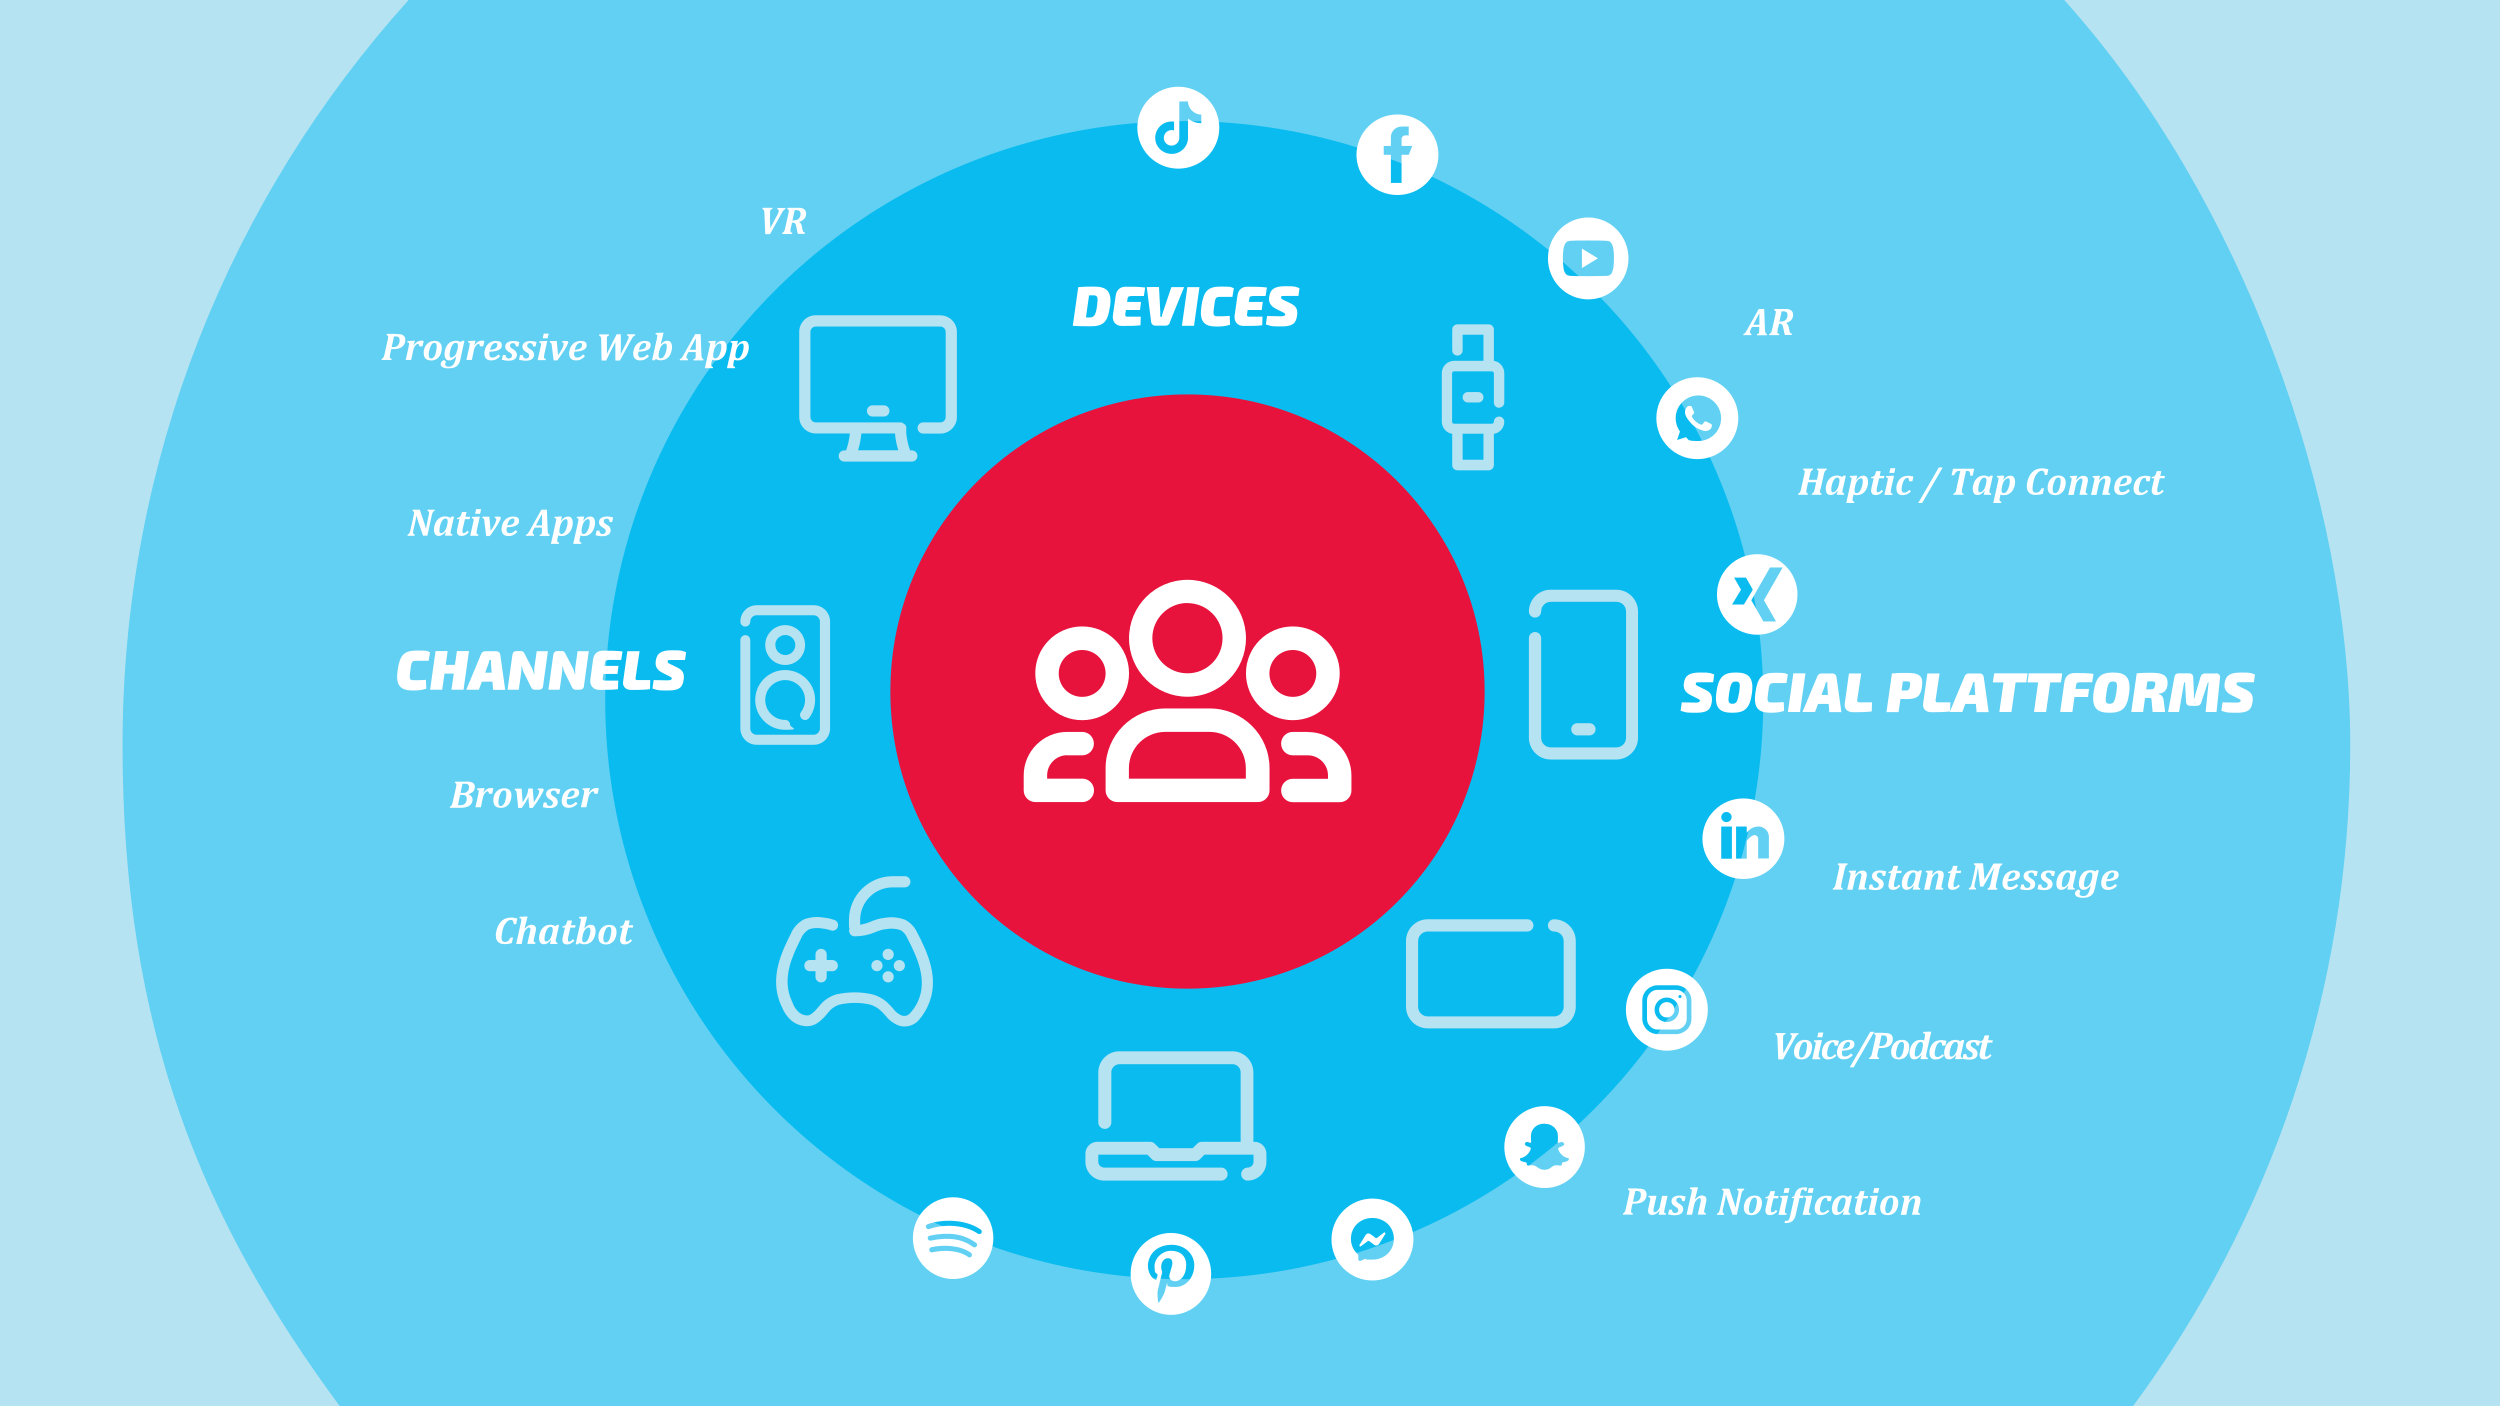 <?xml version="1.0" encoding="UTF-8"?> <svg xmlns="http://www.w3.org/2000/svg" id="Ebene_1" data-name="Ebene 1" version="1.1" viewBox="0 0 1920 1080"><defs><style> .cls-1 { fill: #b6e3f2; } .cls-1, .cls-2, .cls-3, .cls-4, .cls-5, .cls-6 { stroke-width: 0px; } .cls-2, .cls-5 { fill: #fff; } .cls-2, .cls-6 { fill-rule: evenodd; } .cls-3 { fill: #0abbef; } .cls-4 { fill: #ff022a; opacity: .9; } .cls-6 { fill: #61d0f2; } </style></defs><rect class="cls-1" width="1920" height="1080"></rect><path class="cls-6" d="M1638.1,1080c104.9-142,166.9-317.6,166.9-507.6S1721.9,151.6,1585.3,0H313.8C177.2,151.6,94.1,352.3,94.1,572.4s62,365.6,166.9,507.6h1377.2Z"></path><g><circle class="cls-3" cx="909.5" cy="537.7" r="444.7"></circle><circle class="cls-4" cx="912" cy="531.1" r="228.2"></circle><g><path class="cls-5" d="M852.4,235.7c-1.7,11.9-5.1,14.9-15.2,14.9s-9.4-.2-13.3-.4l4.2-29.7c3.3-.3,7.6-.4,12.1-.4,9.6,0,14,3.4,12.3,15.6ZM839.8,226.8h-3.4l-2.4,17h3c2.9,0,4.6-1.4,5.5-8.8.9-6.7.6-8.2-2.8-8.2Z"></path><path class="cls-5" d="M868.2,227.5c-1.5,0-2,.4-2.2,1.7l-.4,2.7h10.7l-.8,6.2h-10.8l-.5,3.4c-.2,1.1.3,1.7,1.6,1.7h10.3l-.2,6.6c-4.1.6-9.9.5-14.5.5s-7.3-3.4-6.7-8.1l2.2-15.4c.6-4,3.2-6.6,7.6-6.6s11,0,15,.6l-1,6.5h-10.3Z"></path><path class="cls-5" d="M898.5,247.8c-.6,1.5-1.7,2.3-3.3,2.3h-8.1c-1.6,0-2.8-1.2-3-2.7l-3.4-27h9.4l1,19c0,1.3,0,2.6,0,3.9h1.1c.2-1.3.6-2.5,1-3.7l6.4-19.1h9.8l-11.1,27.3Z"></path><path class="cls-5" d="M907.7,250.2l4.2-29.7h9.3l-4.2,29.7h-9.3Z"></path><path class="cls-5" d="M947.6,221.2l-1.1,6.8c-3.1,0-5.2,0-9.2,0s-4,.8-4.9,7.8c-.8,5.8-.7,7.1,2.5,7.1s6.8,0,9.5-.3l.3,6.8c-3.2,1-5.9,1.4-10.3,1.4-9.9,0-13.4-4-11.7-15.7,1.7-12,5.2-15,15-15s6.9.4,9.8,1.2Z"></path><path class="cls-5" d="M961.7,227.5c-1.5,0-2,.4-2.2,1.7l-.4,2.7h10.7l-.8,6.2h-10.8l-.5,3.4c-.2,1.1.3,1.7,1.6,1.7h10.3l-.2,6.6c-4.1.6-9.9.5-14.5.5s-7.3-3.4-6.7-8.1l2.2-15.4c.6-4,3.2-6.6,7.6-6.6s11,0,15,.6l-1,6.5h-10.3Z"></path><path class="cls-5" d="M998,221.4l-.8,5.9c-2.6,0-6.8,0-10.4,0s-2.7.3-2.9,1.2c-.1.6.2,1.1,1.9,1.9l5,2.4c4.9,2.3,5.9,4.9,5.4,9.2-.8,6.8-3.8,8.7-12.4,8.7s-7.1-.3-11.6-1.5l.9-6.5c5,.1,9.1.2,10.2.2,2.6,0,3.4-.3,3.7-1.2.2-.7-.2-1.1-1.4-1.7l-5.4-2.7c-5-2.5-5.9-5.5-5.5-9.1.8-6.5,4.6-8.4,12.7-8.4s7.3.4,10.6,1.5Z"></path></g><g><path class="cls-5" d="M1316.5,518.1l-.8,5.9c-2.6,0-6.8,0-10.4,0s-2.7.3-2.9,1.2c-.1.6.2,1.1,1.9,1.9l5,2.4c4.9,2.3,5.9,4.9,5.4,9.2-.8,6.8-3.8,8.7-12.4,8.7s-7.1-.3-11.6-1.5l.9-6.5c5,.1,9.1.2,10.2.2,2.6,0,3.4-.3,3.7-1.2.2-.7-.2-1.1-1.4-1.7l-5.4-2.7c-5-2.5-5.9-5.5-5.5-9.1.8-6.5,4.6-8.4,12.7-8.4s7.3.4,10.6,1.5Z"></path><path class="cls-5" d="M1345.5,532.3c-1.6,12.2-5.8,15.1-15.2,15.1s-13.8-3.6-12.1-15.8c1.7-12.1,5.7-15.1,15-15.1s13.9,3.4,12.3,15.8ZM1328,532.3c-1.1,6.8-.5,8.2,2.5,8.2s4-1.5,5.2-8.9c1-6.8.5-8.2-2.6-8.2s-4,1.5-5.1,8.9Z"></path><path class="cls-5" d="M1373.1,517.8l-1.1,6.8c-3.1,0-5.2,0-9.2,0s-4,.8-4.9,7.8c-.8,5.8-.7,7.1,2.5,7.1s6.8,0,9.5-.3l.3,6.8c-3.2,1-5.9,1.4-10.3,1.4-9.9,0-13.4-4-11.7-15.7,1.7-12,5.2-15,15-15s6.9.4,9.8,1.2Z"></path><path class="cls-5" d="M1373.1,546.8l4.2-29.7h9.3l-4.2,29.7h-9.3Z"></path><path class="cls-5" d="M1396.3,540.5l-2.3,6.3h-9.7l11.4-27.4c.6-1.5,1.8-2.2,3.3-2.2h8.4c1.5,0,2.8,1.1,3,2.6l3.8,27.1h-9.3l-.5-6.3h-8.1ZM1403.4,527.3c-.1-1.1,0-2.2,0-3.3h-1.2c-.2.9-.4,2.1-.9,3.2l-2.4,6.5h5l-.5-6.4Z"></path><path class="cls-5" d="M1426.4,537.7c-.1,1.3.2,1.7,1.5,1.7h9.8l-.2,7c-4,.5-9.3.6-14.2.6s-7.1-2.9-6.5-6.9l3.2-22.9h9.4l-3.1,20.6Z"></path><path class="cls-5" d="M1476.1,527.2c-1,7.7-4,9.7-11.7,9.7s-3.2-.1-4.8-.3l-1.5,10.3h-9.3l4.2-29.7c3.9-.4,6.5-.4,12-.4,9.1,0,12.2,2.4,11.1,10.4ZM1464.7,523.3h-3.3l-1,7h3.1c2.2,0,2.9-.3,3.4-3.8.3-2.4,0-3.2-2.1-3.2Z"></path><path class="cls-5" d="M1486.6,537.7c-.1,1.3.2,1.7,1.5,1.7h9.8l-.2,7c-4,.5-9.3.6-14.2.6s-7.1-2.9-6.5-6.9l3.2-22.9h9.4l-3.1,20.6Z"></path><path class="cls-5" d="M1509.4,540.5l-2.3,6.3h-9.7l11.4-27.4c.6-1.5,1.8-2.2,3.3-2.2h8.4c1.5,0,2.8,1.1,3,2.6l3.8,27.1h-9.3l-.5-6.3h-8.1ZM1516.5,527.3c-.1-1.1,0-2.2,0-3.3h-1.2c-.2.9-.4,2.1-.9,3.2l-2.4,6.5h5l-.5-6.4Z"></path><path class="cls-5" d="M1548,524.1l-3.2,22.7h-9.3l3.2-22.7h-8.2l1-7h25.7l-1,7h-8.2Z"></path><path class="cls-5" d="M1574.6,524.1l-3.2,22.7h-9.3l3.2-22.7h-8.2l1-7h25.7l-1,7h-8.2Z"></path><path class="cls-5" d="M1596.8,524.1c-1.5,0-2.2.4-2.3,1.7l-.5,3.3h10.4l-.8,6.2h-10.4l-1.6,11.5h-9.4l3.3-23.3c.6-4.1,3.5-6.6,7.6-6.6s10.8,0,14.7.6l-1,6.5h-9.9Z"></path><path class="cls-5" d="M1635.2,532.3c-1.6,12.2-5.8,15.1-15.2,15.1s-13.8-3.6-12.1-15.8c1.7-12.1,5.7-15.1,15-15.1s13.9,3.4,12.3,15.8ZM1617.7,532.3c-1.1,6.8-.5,8.2,2.5,8.2s4-1.5,5.2-8.9c1-6.8.5-8.2-2.6-8.2s-4,1.5-5.1,8.9Z"></path><path class="cls-5" d="M1657.8,532.8v.3c1.4.2,3.5,1.2,3.9,4.8l1.1,8.9h-9.6l-.8-9c0-1.6-.4-1.8-1.7-1.8h-3.3l-1.5,10.8h-9.1l4.2-29.7c3.9-.4,6.5-.4,12-.4,8.3,0,12.5,2.3,11.6,9.4-.5,3.4-1.9,6.2-6.7,6.7ZM1652.9,523.3h-3.7l-.9,6.1h3.2c2.5,0,3.2-.6,3.7-3.4.3-2.1-.3-2.7-2.4-2.7Z"></path><path class="cls-5" d="M1701.9,517.1c2.1,0,3.3,1.3,3.1,3.4l-2.7,26.3h-8.4l2.3-22.7h-.6l-5,15.3c-.6,1.9-1.7,2.7-3.7,2.7h-4.7c-2,0-3.2-1.1-3.3-3l-.8-15h-.7l-3.9,22.7h-8.4l4.8-26.6c.4-2.1,1.3-3.1,3.4-3.1h7.9c1.9,0,3.2,1.1,3.2,3.1l.5,11.8c0,1.5,0,2.9,0,4.4h.4c.3-1.7.7-2.9,1.1-4.3l3.6-12.2c.5-1.9,1.7-2.7,3.7-2.7h8.3Z"></path><path class="cls-5" d="M1731.8,518.1l-.8,5.9c-2.6,0-6.8,0-10.4,0s-2.7.3-2.9,1.2c-.1.6.2,1.1,1.9,1.9l5,2.4c4.9,2.3,5.9,4.9,5.4,9.2-.8,6.8-3.8,8.7-12.4,8.7s-7.1-.3-11.6-1.5l.9-6.5c5,.1,9.1.2,10.2.2,2.6,0,3.4-.3,3.7-1.2.2-.7-.2-1.1-1.4-1.7l-5.4-2.7c-5-2.5-5.9-5.5-5.5-9.1.8-6.5,4.6-8.4,12.7-8.4s7.3.4,10.6,1.5Z"></path></g><path class="cls-2" d="M1076.4,97.2h5.5v6.8h-2.8c-.8,0-1.4.3-1.9.8-.5.5-.8,1.2-.8,1.9v5.4h8.2l-2.7,6.8h-5.5v21.6h-8.2v-21.6h-5.5v-6.8h5.5v-6.8c0-2.2.9-4.3,2.4-5.7,1.5-1.5,3.6-2.4,5.8-2.4ZM1073.2,87.9c-8,0-16.1,3-22.2,9.1-12.3,12.1-12.3,31.7,0,43.7,12.3,12.1,32.2,12.1,44.5,0,12.3-12.1,12.3-31.7,0-43.7-6.1-6-14.2-9.1-22.2-9.1Z"></path><path class="cls-2" d="M905.8,77.9h6.6c0,.7,0,1.3.2,1.9.5,2.5,1.9,4.7,3.9,6.1,1.7,1.3,3.8,2.1,6.1,2.1h0v6.6c-2.3,0-4.4-.4-6.5-1.3-1.3-.6-2.6-1.3-3.7-2.2v14.7c0,3.3-1.3,6.4-3.7,8.8-1.9,1.9-4.4,3.1-7,3.5-.6,0-1.3.1-1.9.1-2.8,0-5.5-.9-7.7-2.6-.4-.3-.8-.7-1.2-1-2.6-2.5-3.9-6-3.7-9.6.2-2.8,1.3-5.4,3.1-7.4,2.4-2.7,5.8-4.3,9.5-4.3s1.3,0,1.9.2v6.7c-.6-.2-1.2-.3-1.9-.3-3.3,0-6,2.7-6,6.1,0,2.1,1.2,4,2.9,5,.8.5,1.7.8,2.7.8.8,0,1.5,0,2.2-.3,2.4-.8,4.1-3,4.1-5.7v-9.9s0-18,0-18ZM904.9,66.6c-8,0-16.1,3.1-22.2,9.2-12.3,12.3-12.3,32.2,0,44.5,12.3,12.3,32.2,12.3,44.5,0,12.3-12.3,12.3-32.2,0-44.5-6.1-6.1-14.2-9.2-22.2-9.2Z"></path><path class="cls-2" d="M1280.1,769.6c-3.2,0-5.9,2.6-5.9,5.9s2.6,5.9,5.9,5.9,5.9-2.6,5.9-5.9-2.6-5.9-5.9-5.9ZM1280.1,766.1c5.2,0,9.4,4.2,9.4,9.4s-4.2,9.4-9.4,9.4-9.4-4.2-9.4-9.4,4.2-9.4,9.4-9.4ZM1290.2,764.1c.7,0,1.3.6,1.3,1.3s-.6,1.2-1.3,1.2-1.2-.6-1.2-1.2.6-1.3,1.2-1.3ZM1273.1,760.2c-2.3,0-4.3.9-5.8,2.4-1.5,1.5-2.4,3.5-2.4,5.8v14.1c0,2.3.9,4.3,2.4,5.8,1.5,1.5,3.6,2.4,5.8,2.4h14.1c2.3,0,4.3-.9,5.8-2.4,1.5-1.5,2.4-3.5,2.4-5.8v-14.1c0-2.3-.9-4.3-2.4-5.8-1.5-1.5-3.6-2.4-5.8-2.4h-14.1ZM1273.1,756.7h14.1c3.2,0,6.2,1.3,8.3,3.4,2.1,2.1,3.5,5.1,3.5,8.3v14.1c0,3.2-1.3,6.2-3.5,8.3-2.1,2.1-5.1,3.4-8.3,3.4h-14.1c-3.2,0-6.2-1.3-8.3-3.4-2.1-2.1-3.5-5.1-3.5-8.3v-14.1c0-3.2,1.3-6.2,3.5-8.3,2.1-2.1,5.1-3.4,8.3-3.4ZM1280.1,744c-8,0-16.1,3.1-22.2,9.2-12.3,12.3-12.3,32.2,0,44.5,12.3,12.3,32.2,12.3,44.5,0,12.3-12.3,12.3-32.2,0-44.5-6.1-6.1-14.2-9.2-22.2-9.2Z"></path><path class="cls-2" d="M1214.9,190.9v15l12.3-7.5-12.3-7.5ZM1219.8,184.7c5.1,0,11.1,0,13.4.2,1.2,0,2.1.2,2.8.5.7.3,1.3.9,1.8,1.9.6,1,1,2.3,1.3,4.1.3,1.8.4,4.1.4,7h0c0,2.9-.1,5.2-.4,7-.3,1.8-.7,3.1-1.2,4.1-.5,1-1.1,1.5-1.8,1.9-.7.4-1.6.5-2.8.5-2.4.1-8.3.2-13.4.2s-11.1,0-13.4-.2c-2.4-.2-3.5-.5-4.6-2.4-.6-1-1-2.3-1.2-4.1-.3-1.8-.4-4.1-.4-7h0c0-5.9.6-9.2,1.7-11.1,1.1-1.9,2.2-2.3,4.6-2.4,2.4-.2,8.3-.2,13.4-.2ZM1219.8,167c-7.9,0-15.8,3.1-21.9,9.2-12.1,12.3-12.1,32.2,0,44.5,12.1,12.3,31.7,12.3,43.7,0,12.1-12.3,12.1-32.2,0-44.5-6-6.1-14-9.2-21.9-9.2Z"></path><path class="cls-2" d="M1333.3,634.8h8.2v4.7c1-1.3,4-4.7,8.8-4.7s1,0,1.5.2c0,0,.1,0,.2,0,0,0,.1,0,.2,0,0,0,0,0,.1,0,0,0,0,0,.1,0,1.8.5,3.3,1.5,4.4,2.8,1.1,1.4,1.7,3.1,1.7,4.9v16.6h-8.2v-15.7c-1.3-3.1-3.5-2.5-5.4-1.2-1.9,1.3-3.4,3.5-3.4,3.5v13.5h-8.2v-24.7ZM1321.9,634.8h8.2v24.7h-8.2v-24.7ZM1325.9,623.6c2.2,0,4,1.8,4,3.9s-1.8,3.9-4,3.9-4-1.8-4-3.9,1.8-3.9,4-3.9ZM1338.9,613.2c-8,0-16.1,3-22.2,9.1-12.3,12.1-12.3,31.7,0,43.7,12.3,12.1,32.2,12.1,44.5,0,12.3-12.1,12.3-31.7,0-43.7-6.1-6-14.2-9.1-22.2-9.1Z"></path><path class="cls-2" d="M1331.8,443.6h9.1l5.3,9.3-6.9,11.4h-9.1l6.9-11.4-5.3-9.3ZM1359.4,435.8h9.7l-14.4,25.2,9.3,16.3h-9.7l-9.3-16.3,14.4-25.2ZM1349.6,425.6c-7.9,0-15.8,3-21.9,9.1-12.1,12.1-12.1,31.7,0,43.7,12.1,12.1,31.7,12.1,43.7,0,12.1-12.1,12.1-31.7,0-43.7-6-6-14-9.1-21.9-9.1Z"></path><path class="cls-2" d="M1297.7,311.7c-.7,0-1.4.2-1.8.6-.5.5-1.8,1.7-1.8,4.3s1.8,4.9,2.1,5.3c.3.3,3.6,5.6,8.7,7.7,4,1.7,5.2,1.5,6.1,1.3,1.3-.3,3-1.3,3.4-2.5.4-1.2.4-2.2.3-2.4-.1-.2-.5-.3-1-.6-.5-.3-3-1.5-3.5-1.7-.5-.2-.9-.1-1.3.4-.5.7-1,1.4-1.4,1.8-.3.3-.8.4-1.2.2-.6-.2-2.1-.8-4.1-2.5-1.5-1.3-2.5-3-2.8-3.5-.3-.5,0-.8.2-1.1.3-.3.5-.5.8-.8.3-.3.4-.4.6-.8.2-.3,0-.7,0-.9-.1-.3-1.2-2.8-1.6-3.8-.3-.8-.6-.8-1.1-.9-.2,0-.4,0-.6,0ZM1304.3,303.7c9.6,0,17.5,7.8,17.5,17.5s-7.8,17.5-17.5,17.5-6.8-1.1-9.6-2.9l-6.7,2.1,2.2-6.5c-2.1-2.9-3.3-6.4-3.3-10.2,0-9.6,7.8-17.5,17.5-17.5ZM1303.5,289.7c-8,0-16.1,3.1-22.2,9.2-12.3,12.3-12.3,32.2,0,44.5,12.3,12.3,32.2,12.3,44.5,0,12.3-12.3,12.3-32.2,0-44.5-6.1-6.1-14.2-9.2-22.2-9.2Z"></path><path class="cls-2" d="M1186.6,863.1h0c.8,0,2.5.1,4.3.9,1,.5,1.9,1.1,2.7,1.8.9.9,1.7,2,2.3,3.3.8,1.9.6,5.1.5,7.7h0c0,.2,0,.4,0,.5,0,.1,0,.3,0,.4,0,0,.1,0,.2,0,0,0,.2,0,.3,0,.4,0,1-.2,1.6-.5.3-.1.6-.2.8-.2.3,0,.6,0,.8.2.7.3,1.2.8,1.2,1.4,0,.3,0,.6-.5,1-.3.3-.8.6-1.5.9-.2,0-.4.1-.6.2-.7.2-1.7.6-2,1.2-.1.3,0,.8.2,1.3,0,0,0,0,0,0,0,0,0,0,0,0,0,.2,2.3,5.4,7.3,6.2.4,0,.8.5.7.9,0,.1,0,.3-.1.4-.2.4-.6.8-1.3,1.1-.8.4-2.1.7-3.7,1,0,.2-.2.6-.2.8,0,.3-.1.6-.2.9-.1.5-.5.7-1,.7h0c-.2,0-.5,0-.9-.1-.6-.1-1.2-.2-2-.2s-.9,0-1.4.1c-.9.2-1.7.7-2.6,1.4-1.3,1-2.8,2-5.2,2s-.2,0-.3,0c0,0-.1,0-.2,0-2.3,0-3.8-1.1-5.2-2-.9-.7-1.7-1.2-2.6-1.4-.5,0-.9-.1-1.4-.1-.8,0-1.5.1-2,.2-.3,0-.6.1-.9.1-.7,0-.9-.4-1-.7,0-.3-.2-.6-.2-.9,0-.3-.1-.7-.2-.8-1.6-.3-2.8-.6-3.7-1-.7-.3-1.1-.7-1.3-1.1,0-.1,0-.3,0-.4,0-.5.3-.9.7-.9,1.1-.2,2.2-.6,3.2-1.3.8-.5,1.6-1.2,2.3-2,1.2-1.4,1.8-2.8,1.9-3,0,0,0,0,0,0,.3-.5.3-1,.2-1.3-.3-.7-1.3-1-2-1.2-.2,0-.4-.1-.6-.2-.6-.2-1.1-.5-1.4-.8-.6-.5-.6-1.1-.5-1.3,0-.4.4-.8.8-1,.3-.2.7-.3,1.1-.3s.4,0,.6.1c.6.3,1.2.5,1.7.5s.5,0,.6-.1c0-.1,0-.3,0-.4,0-.1,0-.3,0-.4h0c-.2-2.6-.3-5.8.5-7.7.6-1.3,1.3-2.4,2.3-3.3.8-.8,1.7-1.4,2.7-1.8,1.8-.8,3.4-.9,4.3-.9s.4,0,.7,0ZM1186.3,849.5c-7.9,0-15.8,3.1-21.9,9.2-12.1,12.3-12.1,32.2,0,44.5,12.1,12.3,31.7,12.3,43.7,0,12.1-12.3,12.1-32.2,0-44.5-6-6.1-14-9.2-21.9-9.2Z"></path><path class="cls-2" d="M899.9,956c9.7,0,17.2,6.7,17.3,15.6,0,9.3-6.1,16.8-14.5,16.8s-5.5-1.4-6.4-3.1c0,0-1.4,5.2-1.7,6.4-.9,3.5-4.3,8.3-4.6,8.7-.2.2-.5.1-.5-.1,0-.5-1.1-6.3-.2-9.9.5-2.1,3.3-13.5,3.3-13.5,0,0-.8-1.6-.8-4,0-3.8,2.3-6.6,5.1-6.6s3.5,1.7,3.5,3.8-1.5,5.8-2.3,9c-.6,2.7,1.4,4.9,4.1,4.9,5,0,8.8-5.1,8.8-12.4s-4.8-11-11.7-11-12.6,5.8-12.6,11.8.9,4.8,2.1,6.2c.2.3.3.5.2.8-.2.9-.7,2.7-.8,3.1-.1.5-.4.6-.9.4-3.5-1.6-5.7-6.5-5.7-10.5,0-8.6,6.4-16.4,18.4-16.4ZM899.3,946.9c-7.9,0-15.8,3.1-21.9,9.2-12.1,12.3-12.1,32.2,0,44.5,12.1,12.3,31.7,12.3,43.7,0,12.1-12.3,12.1-32.2,0-44.5-6-6.1-14-9.2-21.9-9.2Z"></path><path class="cls-2" d="M1063.3,946.5c-.2,0-.4,0-.5.2l-5.2,4c-.2.1-.4.2-.6.2-.2,0-.4,0-.6-.2l-3.9-2.9c-.6-.4-1.3-.6-1.9-.5-.7.1-1.3.5-1.7,1.1l-4.8,7.7c-.2.4-.1.8.1,1,.3.2.6.3,1,0l5.2-3.9c.2-.1.4-.2.6-.2.2,0,.4,0,.6.2l3.9,2.9c.6.4,1.3.6,1.9.4.7-.1,1.3-.5,1.7-1.1l4.8-7.7c.3-.6,0-1.2-.6-1.2ZM1054,935.4c9.3,0,16.5,6.8,16.5,16s-7.2,16-16.5,16-3.3-.2-4.8-.6c-.3,0-.6,0-.9,0l-3.3,1.5c-.4.2-.9.1-1.2-.1-.4-.2-.6-.6-.6-1.1v-2.9c0-.4-.3-.7-.5-1-3.2-2.9-5.2-7-5.2-11.8,0-9.2,7.2-16,16.5-16ZM1054,920.5c-8,0-16.1,3.1-22.2,9.2-12.3,12.3-12.3,32.2,0,44.5,12.3,12.3,32.2,12.3,44.5,0,12.3-12.3,12.3-32.2,0-44.5-6.1-6.1-14.2-9.2-22.2-9.2Z"></path><g><path class="cls-5" d="M330.3,500.7l-1.1,6.8c-3.1,0-5.2,0-9.2,0s-4,.8-4.9,7.8c-.8,5.8-.7,7.1,2.5,7.1s6.8,0,9.5-.3l.3,6.8c-3.2,1-5.9,1.4-10.3,1.4-9.9,0-13.4-4-11.7-15.7,1.7-12,5.2-15,15-15s6.9.4,9.8,1.2Z"></path><path class="cls-5" d="M356,529.7h-9.3l1.8-12.4h-7.1l-1.8,12.4h-9.3l4.2-29.7h9.3l-1.5,10.6h7.1l1.5-10.6h9.3l-4.2,29.7Z"></path><path class="cls-5" d="M370.1,523.4l-2.3,6.3h-9.7l11.4-27.4c.6-1.5,1.8-2.2,3.3-2.2h8.4c1.5,0,2.8,1.1,3,2.6l3.8,27.1h-9.3l-.5-6.3h-8.1ZM377.1,510.2c-.1-1.1,0-2.2,0-3.3h-1.2c-.2.9-.4,2.1-.9,3.2l-2.4,6.5h5l-.5-6.4Z"></path><path class="cls-5" d="M417.2,526.6c-.3,2.1-1.3,3.1-3.4,3.1h-3.1c-1.9,0-2.5-1.1-3.3-2.9l-5.1-10.2c-.7-1.4-1.1-3.1-1.5-4.9h-.3c0,1.8,0,3.6-.3,5.5l-1.8,12.5h-8.6l3.7-26.6c.3-2.1,1.3-3.1,3.4-3.1h3.1c1.9,0,2.5,1.2,3.3,2.9l5,9.7c.7,1.4,1.3,3,1.8,5.1h.3c-.2-1.9-.1-3.4,0-5l1.8-12.6h8.6l-3.7,26.6Z"></path><path class="cls-5" d="M448.6,526.6c-.3,2.1-1.3,3.1-3.4,3.1h-3.1c-1.9,0-2.5-1.1-3.3-2.9l-5.1-10.2c-.7-1.4-1.1-3.1-1.5-4.9h-.3c0,1.8,0,3.6-.3,5.5l-1.8,12.5h-8.6l3.7-26.6c.3-2.1,1.3-3.1,3.4-3.1h3.1c1.9,0,2.5,1.2,3.3,2.9l5,9.7c.7,1.4,1.3,3,1.8,5.1h.3c-.2-1.9-.1-3.4,0-5l1.8-12.6h8.6l-3.7,26.6Z"></path><path class="cls-5" d="M466.9,507c-1.5,0-2,.4-2.2,1.7l-.4,2.7h10.7l-.8,6.2h-10.8l-.5,3.4c-.2,1.1.3,1.7,1.6,1.7h10.3l-.2,6.6c-4.1.6-9.9.5-14.5.5s-7.3-3.4-6.7-8.1l2.1-15.4c.6-4,3.2-6.6,7.6-6.6s11,0,15,.6l-1,6.5h-10.3Z"></path><path class="cls-5" d="M488.1,520.6c-.1,1.3.2,1.7,1.5,1.7h9.8l-.2,7c-4,.5-9.3.6-14.2.6s-7.1-2.9-6.4-6.9l3.2-22.9h9.4l-3.1,20.6Z"></path><path class="cls-5" d="M526.9,501l-.8,5.9c-2.6,0-6.8,0-10.4,0s-2.7.3-2.9,1.2c-.1.6.2,1.1,1.9,1.9l5,2.4c4.9,2.3,5.9,4.9,5.4,9.2-.8,6.8-3.8,8.7-12.4,8.7s-7.1-.3-11.6-1.5l.9-6.5c5,.1,9.1.2,10.2.2,2.6,0,3.4-.3,3.7-1.2.2-.7-.2-1.1-1.4-1.7l-5.4-2.7c-5-2.5-5.9-5.5-5.5-9.1.8-6.5,4.6-8.4,12.7-8.4s7.3.4,10.6,1.5Z"></path></g><g><path class="cls-5" d="M316.8,391.4h5.6l2.8,8.3c.8,2.3,1.4,4.2,1.8,6h.2c.3-1.7.7-3.6,1.1-5.6l1-4.7c.1-.6.2-1.2.2-1.7s0-.7-.3-.9-.5-.3-.9-.4l.2-1h5.4l-.2,1c-.4.1-.7.3-.9.5s-.4.5-.6.9-.3.9-.5,1.6l-3.5,16h-3.3l-3.5-10.2c-.3-.8-.5-1.6-.7-2.2s-.5-1.6-.8-2.7h-.2c0,.6-.2,1.5-.4,2.7s-.5,2.4-.8,3.7l-1.1,4.8c0,.3,0,.5-.1.6s0,.3,0,.5,0,.4,0,.6c0,.4,0,.7.3.9s.5.3.9.4l-.2,1h-5.4l.2-1c.4-.1.7-.3.9-.5s.4-.5.6-.9.3-.9.5-1.6l2.7-12.1c.1-.6.2-1.1.2-1.7s0-.7-.3-.9-.5-.3-.9-.4l.2-1Z"></path><path class="cls-5" d="M345.8,397.7l1.3-1.1,1.6.2-2.3,10.2c-.1.5-.2.9-.3,1.2s0,.6,0,.8c0,.4.1.8.3,1s.6.3,1.1.4l-.2,1h-5.6l.8-3h-.2c-.7.8-1.3,1.5-1.9,1.9s-1.1.8-1.7,1-1.2.3-1.9.3-1.3-.2-1.8-.5-.9-.8-1.2-1.5-.5-1.6-.5-2.7.1-2.1.4-3.1.6-2,1.1-2.9,1.1-1.7,1.8-2.3,1.5-1.1,2.4-1.5,1.9-.5,3-.5,2.7.4,3.7,1.1ZM343.6,402.3c0-.3.1-.7.2-1s0-.8,0-1.1c0-.6-.1-1.1-.4-1.5s-.6-.5-1.2-.5c-.9,0-1.7.5-2.4,1.4s-1.3,2.1-1.7,3.7-.6,2.9-.6,4.1.1,1.2.3,1.6.5.5,1,.5c.6,0,1.3-.3,2-.9s1.2-1.4,1.6-2.2.8-2,1.1-3.5v-.5Z"></path><path class="cls-5" d="M360.1,408.7c-.7.8-1.3,1.3-1.9,1.7s-1.1.7-1.7.9-1.3.3-2.1.3-1.4-.1-2-.4-.9-.7-1.1-1.2-.4-1-.4-1.6,0-.9.1-1.3.2-1.1.4-2l1.5-6.4h-2l.2-1c.6,0,1.1-.1,1.4-.3s.6-.4.9-.7.5-.7.7-1.3.5-1.3.7-2.2h3.5l-.8,3.7h3.6l-.4,1.8h-3.6l-1.6,6.7c0,.3-.1.6-.2.9s-.1.6-.1.8,0,.5,0,.6,0,.3,0,.5c0,.5,0,.8.2,1s.4.3.7.3.9-.2,1.4-.5,1-.8,1.5-1.5l1.1,1.2Z"></path><path class="cls-5" d="M366.2,407.5c-.1.5-.2.8-.2,1.1s0,.4,0,.6c0,.4.1.7.3.9s.6.3,1.1.4l-.2,1h-6.1l2.3-10.2c.1-.6.2-1,.3-1.4s0-.6,0-.8c0-.4,0-.7-.3-.8s-.6-.3-1.1-.3l.2-1,4.3-.2h1.7l-2.4,10.8ZM369.5,391l-.8,3.6h-3.8l.8-3.6h3.8Z"></path><path class="cls-5" d="M384.2,396.9l.5,1c-1.2,3.3-4.1,7.9-8.5,13.8h-2.8l-1.4-11.2c0-.8-.2-1.3-.3-1.7s-.3-.6-.5-.7-.5-.2-.8-.3l.2-1h5.2l1,10.9c1.5-2.1,2.6-3.9,3.3-5.3s1-2.6,1-3.5,0-.7-.3-.8-.5-.3-.9-.3l.2-1h4.1Z"></path><path class="cls-5" d="M397.4,408.4c-1,1.1-2,1.9-3.2,2.5s-2.4.8-3.7.8-2.1-.2-2.9-.6-1.4-1-1.8-1.8-.6-1.7-.6-2.8,0-1.2.2-1.9c.2-1.1.5-2,.8-2.9.5-1,1.1-1.9,1.9-2.7s1.7-1.3,2.7-1.7,2.2-.6,3.4-.6,2.6.3,3.3.8,1.1,1.3,1.1,2.4-.1,1.4-.4,2-.8,1.1-1.5,1.5-1.7.8-2.9,1.1-2.8.4-4.6.5c-.1.6-.2,1.2-.2,1.8s0,.7.1,1,.2.6.4.9.4.5.7.6.7.2,1.1.2c.9,0,1.6-.2,2.3-.5s1.5-1,2.4-1.9l1.2,1.2ZM389.6,403.4c1.8,0,3.2-.4,4.1-1s1.4-1.5,1.4-2.7-.1-.9-.3-1.1-.5-.4-1-.4c-.9,0-1.7.4-2.5,1.3s-1.3,2.2-1.8,3.9Z"></path><path class="cls-5" d="M416.3,405.2h-5.7l-.2.4c-.2.4-.4.7-.6,1.1s-.3.6-.4,1-.2.6-.3.9,0,.5,0,.7c0,.7.4,1.1,1.2,1.2l-.2,1h-6.2l.2-1c.3,0,.6-.2.9-.4s.5-.4.7-.8.6-.9,1-1.6l9.1-16.3h4.2l.6,15.7c0,.6,0,1.1.1,1.4s.1.6.2.9.2.4.3.6.3.3.4.4.4.1.6.2l-.2,1h-7.6l.2-1c.4,0,.8-.1,1-.3s.4-.4.5-.8.1-.8.1-1.4,0-.9,0-1.3v-1.4ZM411.5,403.5h4.8v-3.5c0-1.2,0-2.3,0-3.1s0-1.3,0-1.9h-.2l-4.5,8.5Z"></path><path class="cls-5" d="M426.8,401.2c.2-1.1.4-1.8.4-2.2s-.1-.7-.3-.8-.6-.3-1.1-.3l.2-1,4-.2h1.6l-.8,3.2h.2c.7-.8,1.3-1.5,1.8-1.9s1.1-.8,1.7-1,1.2-.3,1.9-.3,1.3.2,1.8.5.9.8,1.2,1.5.5,1.6.5,2.7-.1,2.1-.4,3.1-.6,2-1.1,2.9-1.1,1.7-1.8,2.3-1.5,1.1-2.4,1.5-1.9.5-3,.5-1.7-.2-2.5-.5l-.7,3.1c0,.2,0,.3,0,.4s0,.3,0,.4,0,.2,0,.3c0,.4.1.7.3.9s.6.3,1.1.4l-.2,1h-6.1l3.7-16.5ZM429.8,406c-.2.7-.2,1.4-.2,2.1s.1,1.2.4,1.5.6.5,1.2.5.7,0,1-.2.6-.3.9-.6.6-.7.9-1.2c.4-.6.7-1.4,1-2.2s.5-1.7.7-2.6.2-1.7.2-2.5-.1-1.3-.3-1.6-.5-.5-1-.5c-.6,0-1.3.3-2,.9s-1.2,1.4-1.6,2.2-.8,2-1.1,3.5v.5Z"></path><path class="cls-5" d="M443.9,401.2c.2-1.1.4-1.8.4-2.2s-.1-.7-.3-.8-.6-.3-1.1-.3l.2-1,4-.2h1.6l-.8,3.2h.2c.7-.8,1.3-1.5,1.8-1.9s1.1-.8,1.7-1,1.2-.3,1.9-.3,1.3.2,1.8.5.9.8,1.2,1.5.5,1.6.5,2.7-.1,2.1-.4,3.1-.6,2-1.1,2.9-1.1,1.7-1.8,2.3-1.5,1.1-2.4,1.5-1.9.5-3,.5-1.7-.2-2.5-.5l-.7,3.1c0,.2,0,.3,0,.4s0,.3,0,.4,0,.2,0,.3c0,.4.1.7.3.9s.6.3,1.1.4l-.2,1h-6.1l3.7-16.5ZM446.8,406c-.2.7-.2,1.4-.2,2.1s.1,1.2.4,1.5.6.5,1.2.5.7,0,1-.2.6-.3.9-.6.6-.7.9-1.2c.4-.6.7-1.4,1-2.2s.5-1.7.7-2.6.2-1.7.2-2.5-.1-1.3-.3-1.6-.5-.5-1-.5c-.6,0-1.3.3-2,.9s-1.2,1.4-1.6,2.2-.8,2-1.1,3.5v.5Z"></path><path class="cls-5" d="M460.3,407.3c0,.7.2,1.3.4,1.7s.5.7.9.9.8.2,1.2.2c.8,0,1.4-.2,1.8-.6s.6-.9.6-1.6,0-.8-.2-1-.4-.6-.7-.8-.8-.6-1.5-1c-1-.6-1.7-1.2-2.1-1.8s-.7-1.3-.7-2.1c0-1.4.5-2.5,1.6-3.3s2.6-1.2,4.5-1.2,1.6,0,2.4.2,1.7.3,2.4.5l-.8,3.5h-1.9c0-.9-.3-1.6-.7-2s-.9-.6-1.6-.6-1.2.2-1.6.5-.6.8-.6,1.4,0,.7.2,1,.4.5.7.8.8.6,1.5,1c1,.6,1.8,1.2,2.2,1.9s.7,1.4.7,2.3-.3,1.8-.8,2.5-1.3,1.2-2.2,1.6-2,.5-3.2.5-2,0-2.9-.2-1.7-.3-2.5-.5l.8-3.6h1.9Z"></path></g><g><path class="cls-5" d="M304.3,256.6c1,0,1.8,0,2.3,0,.7,0,1.4.2,2,.4s1.1.5,1.5.9.7.8.9,1.4.3,1.1.3,1.8c0,1.1-.2,2.1-.6,2.9s-1,1.6-1.7,2.2-1.7,1.1-2.8,1.4-2.4.5-3.8.5h-.4c-.6,0-1.1,0-1.5,0l-1,4.4c0,.3-.1.6-.1.8s0,.5,0,.9.1.8.3,1,.6.3,1.1.3l-.2,1h-7.6l.2-1c.4-.1.7-.3.9-.5s.4-.5.6-.9.3-.9.5-1.6l2.7-12.1c.1-.6.2-1.1.2-1.7s0-.7-.3-.9-.5-.3-.9-.4l.2-1h7.3ZM301.6,266.6c1,0,1.8-.1,2.4-.3s1.2-.6,1.6-1.1.7-1.1,1-1.7.3-1.4.3-2.2-.2-1.7-.7-2.2-1.2-.7-2.2-.7-1,0-1.4,0l-1.8,8.2h.8Z"></path><path class="cls-5" d="M324.5,266h-2.6c0-.7,0-1.1-.2-1.4s-.4-.4-.7-.4-.3,0-.5,0-.4.2-.6.3-.5.4-.8.8-.6.7-.8,1.1-.4.7-.5,1.1-.3.9-.4,1.4l-1.6,7.5h-4.2l2.3-10.3c.2-1,.3-1.7.3-2.1s-.1-.7-.3-.8-.6-.2-1.1-.3l.2-1,4-.2h1.7l-1.1,3.4h.2c.8-1.1,1.7-2,2.6-2.6s1.9-.9,2.9-.9,1.3,0,2.1.3l-.9,3.9Z"></path><path class="cls-5" d="M330.8,276.8c-1.1,0-2-.2-2.8-.6s-1.5-1-1.9-1.8-.7-1.7-.7-2.9,0-.9,0-1.4c0-.7.2-1.3.4-2,.2-.8.5-1.5.8-2.1.4-.7.8-1.3,1.3-1.8s1-.9,1.6-1.3,1.2-.6,1.9-.8c.8-.2,1.6-.3,2.5-.3s2.2.2,3,.7,1.4,1.1,1.8,1.9.6,1.7.6,2.8-.2,2.6-.6,3.9-1,2.4-1.8,3.3-1.7,1.5-2.7,1.9-2.2.6-3.5.6ZM329.3,272.5c0,.9.1,1.6.4,2.1s.8.7,1.4.7.7,0,1-.2.6-.4,1-.8.6-.8.9-1.4.5-1.3.7-2.1.4-1.6.5-2.4.2-1.5.2-2.2c0-1-.1-1.7-.4-2.2s-.8-.7-1.4-.7-1.5.4-2.1,1.2-1.1,2-1.6,3.7-.7,3.1-.7,4.3Z"></path><path class="cls-5" d="M342.6,277.8c-.3.3-.4.6-.5.9s-.2.6-.2.9c0,.7.2,1.2.7,1.5s1.2.5,2.1.5,1.3-.1,1.8-.3,1-.6,1.5-1.1.9-1.3,1.3-2.3.8-2.4,1.1-4.1h-.2c-.6.7-1.2,1.3-1.8,1.7s-1.1.8-1.6,1-1.2.3-1.9.3-1.3-.2-1.8-.5-.9-.8-1.2-1.5-.5-1.6-.5-2.7.2-2.7.6-4,.9-2.4,1.7-3.4,1.6-1.7,2.7-2.2,2.3-.8,3.7-.8,1.3,0,1.9.2,1.2.4,1.8.8l1.3-1.1,1.6.2-1.3,5.7c-.2.9-.4,1.8-.6,2.7l-.9,4.5c-.3,1.2-.5,2.2-.8,3-.2.7-.5,1.3-.8,1.7-.3.4-.6.8-.9,1.2-.3.4-.7.6-1.1.9-.4.3-.8.5-1.3.7-.6.2-1.2.4-1.9.5-.7.1-1.6.2-2.5.2-1.4,0-2.5-.1-3.4-.4s-1.6-.6-2.1-1.1-.7-1.1-.7-1.8.2-1.2.6-1.7,1.1-1,1.9-1.5l1.5,1.2ZM351.5,267.4c.2-.7.2-1.4.2-2.1s-.1-1.2-.4-1.5-.6-.5-1.2-.5c-.9,0-1.7.4-2.4,1.3s-1.3,2.1-1.7,3.7-.7,3-.7,4.2.1,1.2.3,1.6.5.5,1,.5.8-.1,1.3-.4.9-.7,1.4-1.2.9-1.2,1.2-2,.6-1.8.9-3v-.5Z"></path><path class="cls-5" d="M371.1,266h-2.6c0-.7,0-1.1-.2-1.4s-.4-.4-.7-.4-.3,0-.5,0-.4.2-.6.3-.5.4-.8.8-.6.7-.8,1.1-.4.7-.5,1.1-.3.9-.4,1.4l-1.6,7.5h-4.2l2.3-10.3c.2-1,.3-1.7.3-2.1s-.1-.7-.3-.8-.6-.2-1.1-.3l.2-1,4-.2h1.7l-1.1,3.4h.2c.8-1.1,1.7-2,2.6-2.6s1.9-.9,2.9-.9,1.3,0,2.1.3l-.9,3.9Z"></path><path class="cls-5" d="M384.2,273.5c-1,1.1-2,1.9-3.2,2.5s-2.4.8-3.7.8-2.1-.2-2.9-.6-1.4-1-1.8-1.8-.6-1.7-.6-2.8,0-1.2.2-1.9c.2-1.1.5-2,.8-2.9.5-1,1.1-1.9,1.9-2.7s1.7-1.3,2.7-1.7,2.2-.6,3.4-.6,2.6.3,3.3.8,1.1,1.3,1.1,2.4-.1,1.4-.4,2-.8,1.1-1.5,1.5-1.7.8-2.9,1.1-2.8.4-4.6.5c-.1.6-.2,1.2-.2,1.8s0,.7.1,1,.2.6.4.9.4.5.7.6.7.2,1.1.2c.9,0,1.6-.2,2.3-.5s1.5-1,2.4-1.9l1.2,1.2ZM376.4,268.6c1.8,0,3.2-.4,4.1-1s1.4-1.5,1.4-2.7-.1-.9-.3-1.1-.5-.4-1-.4c-.9,0-1.7.4-2.5,1.3s-1.3,2.2-1.8,3.9Z"></path><path class="cls-5" d="M388.3,272.5c0,.7.2,1.3.4,1.7s.5.7.9.9.8.2,1.2.2c.8,0,1.4-.2,1.8-.6s.6-.9.6-1.6,0-.8-.2-1-.4-.6-.7-.8-.8-.6-1.5-1c-1-.6-1.7-1.2-2.1-1.8s-.7-1.3-.7-2.1c0-1.4.5-2.5,1.6-3.3s2.6-1.2,4.5-1.2,1.6,0,2.4.2,1.7.3,2.4.5l-.8,3.5h-1.9c0-.9-.3-1.6-.7-2s-.9-.6-1.6-.6-1.2.2-1.6.5-.6.8-.6,1.4,0,.7.2,1,.4.5.7.8.8.6,1.5,1c1,.6,1.8,1.2,2.2,1.9s.7,1.4.7,2.3-.3,1.8-.8,2.5-1.3,1.2-2.2,1.6-2,.5-3.2.5-2,0-2.9-.2-1.7-.3-2.5-.5l.8-3.6h1.9Z"></path><path class="cls-5" d="M401.5,272.5c0,.7.2,1.3.4,1.7s.5.7.9.9.8.2,1.2.2c.8,0,1.4-.2,1.8-.6s.6-.9.6-1.6,0-.8-.2-1-.4-.6-.7-.8-.8-.6-1.5-1c-1-.6-1.7-1.2-2.1-1.8s-.7-1.3-.7-2.1c0-1.4.5-2.5,1.6-3.3s2.6-1.2,4.5-1.2,1.6,0,2.4.2,1.7.3,2.4.5l-.8,3.5h-1.9c0-.9-.3-1.6-.7-2s-.9-.6-1.6-.6-1.2.2-1.6.5-.6.8-.6,1.4,0,.7.2,1,.4.5.7.8.8.6,1.5,1c1,.6,1.8,1.2,2.2,1.9s.7,1.4.7,2.3-.3,1.8-.8,2.5-1.3,1.2-2.2,1.6-2,.5-3.2.5-2,0-2.9-.2-1.7-.3-2.5-.5l.8-3.6h1.9Z"></path><path class="cls-5" d="M418,272.6c-.1.5-.2.8-.2,1.1s0,.4,0,.6c0,.4.1.7.3.9s.6.3,1.1.4l-.2,1h-6.1l2.3-10.2c.1-.6.2-1,.3-1.4s0-.6,0-.8c0-.4,0-.7-.3-.8s-.6-.3-1.1-.3l.2-1,4.3-.2h1.7l-2.4,10.8ZM421.4,256.2l-.8,3.6h-3.8l.8-3.6h3.8Z"></path><path class="cls-5" d="M436,262l.5,1c-1.2,3.3-4.1,7.9-8.5,13.8h-2.8l-1.4-11.2c0-.8-.2-1.3-.3-1.7s-.3-.6-.5-.7-.5-.2-.8-.3l.2-1h5.2l1,10.9c1.5-2.1,2.6-3.9,3.3-5.3s1-2.6,1-3.5,0-.7-.3-.8-.5-.3-.9-.3l.2-1h4.1Z"></path><path class="cls-5" d="M449.3,273.5c-1,1.1-2,1.9-3.2,2.5s-2.4.8-3.7.8-2.1-.2-2.9-.6-1.4-1-1.8-1.8-.6-1.7-.6-2.8,0-1.2.2-1.9c.2-1.1.5-2,.8-2.9.5-1,1.1-1.9,1.9-2.7s1.7-1.3,2.7-1.7,2.2-.6,3.4-.6,2.6.3,3.3.8,1.1,1.3,1.1,2.4-.1,1.4-.4,2-.8,1.1-1.5,1.5-1.7.8-2.9,1.1-2.8.4-4.6.5c-.1.6-.2,1.2-.2,1.8s0,.7.1,1,.2.6.4.9.4.5.7.6.7.2,1.1.2c.9,0,1.6-.2,2.3-.5s1.5-1,2.4-1.9l1.2,1.2ZM441.5,268.6c1.8,0,3.2-.4,4.1-1s1.4-1.5,1.4-2.7-.1-.9-.3-1.1-.5-.4-1-.4c-.9,0-1.7.4-2.5,1.3s-1.3,2.2-1.8,3.9Z"></path><path class="cls-5" d="M481.5,262.3c.4-.8.7-1.5,1-2s.3-1,.3-1.3,0-.5-.1-.7-.2-.3-.4-.4-.4-.2-.8-.2l.2-1h6.2l-.2,1c-.3,0-.6.2-.9.4s-.5.4-.7.7-.4.6-.7,1-.5.9-.9,1.6l-8.4,15.5h-3.5v-9.4s0-2.5,0-2.5c0-.6,0-1.3,0-2h-.2c-.3.7-.6,1.3-.8,1.7l-6.1,12.2h-3.5l-.3-15.6c0-.9,0-1.6-.2-2.1s-.3-.8-.5-1-.5-.3-.9-.4l.2-1h7.5l-.2,1c-.3,0-.5.1-.7.2s-.4.2-.5.4-.2.4-.3.7,0,.5,0,.8v1.7s0,5.5,0,5.5c0,.8,0,1.8,0,2.9v1.7c0,0,.1,0,.1,0,.2-.5.5-1,.7-1.6s.7-1.5,1.4-2.9l5.3-10.5h3.2v9.6s0,1.3,0,1.3c0,1.4,0,2.7-.1,4h.2c.5-1,1.3-2.6,2.5-5l2.2-4.3Z"></path><path class="cls-5" d="M498.5,273.5c-1,1.1-2,1.9-3.2,2.5s-2.4.8-3.7.8-2.1-.2-2.9-.6-1.4-1-1.8-1.8-.6-1.7-.6-2.8,0-1.2.2-1.9c.2-1.1.5-2,.8-2.9.5-1,1.1-1.9,1.9-2.7s1.7-1.3,2.7-1.7,2.2-.6,3.4-.6,2.6.3,3.3.8,1.1,1.3,1.1,2.4-.1,1.4-.4,2-.8,1.1-1.5,1.5-1.7.8-2.9,1.1-2.8.4-4.6.5c-.1.6-.2,1.2-.2,1.8s0,.7.1,1,.2.6.4.9.4.5.7.6.7.2,1.1.2c.9,0,1.6-.2,2.3-.5s1.5-1,2.4-1.9l1.2,1.2ZM490.7,268.6c1.8,0,3.2-.4,4.1-1s1.4-1.5,1.4-2.7-.1-.9-.3-1.1-.5-.4-1-.4c-.9,0-1.7.4-2.5,1.3s-1.3,2.2-1.8,3.9Z"></path><path class="cls-5" d="M507.3,264.5h.2c.6-.7,1.2-1.2,1.7-1.6s1-.7,1.6-.9,1.1-.3,1.8-.3,1.3.2,1.8.5.9.8,1.2,1.5.5,1.6.5,2.7-.1,1.8-.3,2.8-.5,1.9-.9,2.7-.8,1.5-1.3,2.1-1.1,1.1-1.7,1.5-1.3.7-2.1.9-1.5.3-2.4.3-1.3,0-1.8-.2-1.2-.4-1.8-.8l-1.4,1.1-1.6-.2,3.7-16.6c.2-.9.3-1.6.3-2.1s0-.4,0-.5-.1-.2-.2-.3-.2-.1-.3-.2-.4,0-.9-.2l.2-1,4.3-.2h1.7l-2.2,9ZM506,271.1c-.2.7-.2,1.4-.2,2.1s.1,1.2.4,1.5.6.5,1.2.5.7,0,1-.2.6-.3.9-.6.6-.7.9-1.2c.4-.6.7-1.4,1-2.2s.5-1.7.7-2.6.2-1.7.2-2.5-.1-1.3-.3-1.6-.5-.5-1-.5c-.6,0-1.3.3-2,.9s-1.2,1.4-1.6,2.2-.8,2-1.1,3.5v.5Z"></path><path class="cls-5" d="M534.4,270.4h-5.7l-.2.4c-.2.4-.4.7-.6,1.1s-.3.6-.4,1-.2.6-.3.9,0,.5,0,.7c0,.7.4,1.1,1.2,1.2l-.2,1h-6.2l.2-1c.3,0,.6-.2.9-.4s.5-.4.7-.8.6-.9,1-1.6l9.1-16.3h4.2l.6,15.7c0,.6,0,1.1.1,1.4s.1.6.2.9.2.4.3.6.3.3.4.4.4.1.6.2l-.2,1h-7.6l.2-1c.4,0,.8-.1,1-.3s.4-.4.5-.8.1-.8.1-1.4,0-.9,0-1.3v-1.4ZM529.6,268.6h4.8v-3.5c0-1.2,0-2.3,0-3.1s0-1.3,0-1.9h-.2l-4.5,8.5Z"></path><path class="cls-5" d="M545,266.3c.2-1.1.4-1.8.4-2.2s-.1-.7-.3-.8-.6-.3-1.1-.3l.2-1,4-.2h1.6l-.8,3.2h.2c.7-.8,1.3-1.5,1.8-1.9s1.1-.8,1.7-1,1.2-.3,1.9-.3,1.3.2,1.8.5.9.8,1.2,1.5.5,1.6.5,2.7-.1,2.1-.4,3.1-.6,2-1.1,2.9-1.1,1.7-1.8,2.3-1.5,1.1-2.4,1.5-1.9.5-3,.5-1.7-.2-2.5-.5l-.7,3.1c0,.2,0,.3,0,.4s0,.3,0,.4,0,.2,0,.3c0,.4.1.7.3.9s.6.3,1.1.4l-.2,1h-6.1l3.7-16.5ZM547.9,271.1c-.2.7-.2,1.4-.2,2.1s.1,1.2.4,1.5.6.5,1.2.5.7,0,1-.2.6-.3.9-.6.6-.7.9-1.2c.4-.6.7-1.4,1-2.2s.5-1.7.7-2.6.2-1.7.2-2.5-.1-1.3-.3-1.6-.5-.5-1-.5c-.6,0-1.3.3-2,.9s-1.2,1.4-1.6,2.2-.8,2-1.1,3.5v.5Z"></path><path class="cls-5" d="M562,266.3c.2-1.1.4-1.8.4-2.2s-.1-.7-.3-.8-.6-.3-1.1-.3l.2-1,4-.2h1.6l-.8,3.2h.2c.7-.8,1.3-1.5,1.8-1.9s1.1-.8,1.7-1,1.2-.3,1.9-.3,1.3.2,1.8.5.9.8,1.2,1.5.5,1.6.5,2.7-.1,2.1-.4,3.1-.6,2-1.1,2.9-1.1,1.7-1.8,2.3-1.5,1.1-2.4,1.5-1.9.5-3,.5-1.7-.2-2.5-.5l-.7,3.1c0,.2,0,.3,0,.4s0,.3,0,.4,0,.2,0,.3c0,.4.1.7.3.9s.6.3,1.1.4l-.2,1h-6.1l3.7-16.5ZM565,271.1c-.2.7-.2,1.4-.2,2.1s.1,1.2.4,1.5.6.5,1.2.5.7,0,1-.2.6-.3.9-.6.6-.7.9-1.2c.4-.6.7-1.4,1-2.2s.5-1.7.7-2.6.2-1.7.2-2.5-.1-1.3-.3-1.6-.5-.5-1-.5c-.6,0-1.3.3-2,.9s-1.2,1.4-1.6,2.2-.8,2-1.1,3.5v.5Z"></path></g><g><path class="cls-5" d="M596.5,166c.6-1,.9-1.8,1.1-2.2s.3-.8.4-1.1.1-.6.1-.8c0-.7-.4-1.1-1.2-1.2l.2-1h6.2l-.2,1c-.3,0-.6.2-.8.3s-.4.3-.6.6-.4.5-.6.8-.4.7-.6,1.1l-9.1,16.3h-3.7l-.6-15.7c0-.6,0-1.1-.1-1.4s-.1-.6-.2-.9-.2-.4-.3-.6-.3-.3-.4-.4-.4-.1-.6-.2l.2-1h7.6l-.2,1c-.4,0-.8.1-1,.3s-.4.4-.5.7-.2.8-.2,1.4v.6c0,.2,0,.4,0,.7v7.2c.2,1.3.2,2.5.2,3.3h.2l4.7-8.9Z"></path><path class="cls-5" d="M613.8,170.4c.6.5,1,.9,1.3,1.4s.5,1.1.7,1.9l.4,2.1c.2.7.3,1.3.4,1.6s.3.6.6.8.6.3,1,.4l-.2,1h-5.2c-.3-.9-.6-2-.8-3.3l-.5-2.4c-.1-.7-.3-1.3-.5-1.7s-.4-.7-.7-.9-.7-.3-1.1-.3h-.9l-1.1,4.7c0,.3-.1.6-.1.8s0,.5,0,.9.1.8.3,1,.6.3,1.1.3l-.2,1h-7.6l.2-1c.4-.1.7-.3.9-.5s.4-.5.6-.9.3-.9.5-1.6l2.7-12.1c.1-.6.2-1.1.2-1.7s0-.7-.3-.9-.5-.3-.9-.4l.2-1h7.3c1,0,1.8,0,2.3,0s1.1.2,1.6.3,1,.4,1.3.6.7.5,1,.9.5.7.6,1.2.2.9.2,1.5c0,1.5-.4,2.7-1.3,3.8s-2.2,1.8-4,2.5h0ZM609.5,169.2c1,0,1.8-.1,2.4-.3s1.2-.6,1.6-1,.7-1,1-1.6.3-1.3.3-2.1-.2-1.7-.7-2.1-1.2-.7-2.3-.7-1.2,0-1.5,0l-1.7,7.9h.9Z"></path></g><g><path class="cls-5" d="M1351.2,251.1h-5.7l-.2.4c-.2.4-.4.7-.6,1.1-.2.3-.3.6-.4,1s-.2.6-.3.9,0,.5,0,.7c0,.7.4,1.1,1.2,1.2l-.2,1h-6.2l.2-1c.3,0,.6-.2.9-.4s.5-.4.7-.8.6-.9,1-1.6l9.1-16.3h4.2l.6,15.7c0,.6,0,1.1.1,1.4s.1.6.2.9.2.4.3.6c.1.2.3.3.4.4s.4.1.6.2l-.2,1h-7.6l.2-1c.4,0,.8-.1,1-.3.2-.2.4-.4.5-.8s.1-.8.1-1.4,0-.9,0-1.3v-1.4ZM1346.4,249.4h4.8v-3.5c0-1.2,0-2.3,0-3.1s0-1.3,0-1.9h-.2l-4.5,8.5Z"></path><path class="cls-5" d="M1371.8,248.1c.6.5,1,.9,1.3,1.4.3.4.5,1.1.7,1.9l.4,2.1c.2.7.3,1.3.4,1.6.1.3.3.6.6.8s.6.3,1,.4l-.2,1h-5.2c-.3-.9-.6-2-.8-3.3l-.5-2.4c-.1-.7-.3-1.3-.5-1.7s-.4-.7-.7-.9-.7-.3-1.1-.3h-.9l-1.1,4.7c0,.3-.1.6-.1.8s0,.5,0,.9.1.8.3,1,.6.3,1.1.3l-.2,1h-7.6l.2-1c.4-.1.7-.3.9-.5.2-.2.4-.5.6-.9s.3-.9.5-1.6l2.7-12.1c.1-.6.2-1.1.2-1.7s0-.7-.3-.9c-.2-.2-.5-.3-.9-.4l.2-1h7.3c1,0,1.8,0,2.3,0,.6,0,1.1.2,1.6.3s1,.4,1.3.6.7.5,1,.9.5.7.6,1.2.2.9.2,1.5c0,1.5-.4,2.7-1.3,3.8s-2.2,1.8-4,2.5h0ZM1367.5,246.9c1,0,1.8-.1,2.4-.3.6-.2,1.2-.6,1.6-1s.7-1,1-1.6.3-1.3.3-2.1-.2-1.7-.7-2.1-1.2-.7-2.3-.7-1.2,0-1.5,0l-1.7,7.9h.9Z"></path></g><g><path class="cls-5" d="M358,600.2c1.4,0,2.5,0,3.3.3s1.5.5,2,.8c.4.3.8.7,1,1.2.2.5.4,1.1.4,1.8s-.2,1.7-.5,2.4-.8,1.3-1.5,1.8c-.7.5-1.6,1-2.7,1.4v.2c.9.4,1.6.9,2.1,1.6s.8,1.4.8,2.3,0,1.3-.3,1.9c-.2.6-.5,1.1-.8,1.6-.4.5-.8.9-1.4,1.3-.6.4-1.2.7-1.8.9-.6.2-1.3.4-2.2.5s-1.8.2-3,.2h-8l.2-1c.4-.1.7-.3.9-.5s.4-.5.6-.9c.2-.4.3-.9.5-1.6l2.7-12.1c.1-.6.2-1.1.2-1.7s0-.7-.3-.9c-.2-.2-.5-.3-.9-.4l.2-1h8.4ZM351.6,618.4c.2,0,.5,0,1,0s.7,0,.9,0c.9,0,1.7-.1,2.3-.4s1.1-.6,1.5-1.1.7-1,.9-1.6.3-1.3.3-2-.3-1.6-.8-2.1c-.5-.5-1.3-.7-2.3-.7h-2l-1.7,7.8ZM356,609c.9,0,1.6-.2,2.2-.6.6-.4,1.1-.9,1.5-1.6s.5-1.5.5-2.4-.3-1.5-.8-1.9-1.3-.6-2.5-.6-1.3,0-1.7,0l-1.5,7h2.3Z"></path><path class="cls-5" d="M378,609.6h-2.6c0-.7,0-1.1-.2-1.4s-.4-.4-.7-.4-.3,0-.5,0c-.2,0-.4.2-.6.3-.2.2-.5.4-.8.8s-.6.7-.8,1.1-.4.7-.5,1.1c-.1.4-.3.9-.4,1.4l-1.6,7.5h-4.2l2.3-10.3c.2-1,.3-1.7.3-2.1s-.1-.7-.3-.8c-.2-.2-.6-.2-1.1-.3l.2-1,4-.2h1.7l-1.1,3.4h.2c.8-1.1,1.7-2,2.6-2.6s1.9-.9,2.9-.9,1.3,0,2.1.3l-.9,3.9Z"></path><path class="cls-5" d="M384.3,620.4c-1.1,0-2-.2-2.8-.6-.8-.4-1.5-1-1.9-1.8s-.7-1.7-.7-2.9,0-.9,0-1.4c0-.7.2-1.3.4-2,.2-.8.5-1.5.8-2.1.4-.7.8-1.3,1.3-1.8.5-.5,1-.9,1.6-1.3.6-.3,1.2-.6,1.9-.8.8-.2,1.6-.3,2.5-.3s2.2.2,3,.7c.8.4,1.4,1.1,1.8,1.9s.6,1.7.6,2.8-.2,2.6-.6,3.9-1,2.4-1.8,3.3-1.7,1.5-2.7,1.9-2.2.6-3.5.6ZM382.8,616.2c0,.9.1,1.6.4,2.1.3.5.8.7,1.4.7s.7,0,1-.2.6-.4,1-.8c.3-.4.6-.8.9-1.4s.5-1.3.7-2.1.4-1.6.5-2.4.2-1.5.2-2.2c0-1-.1-1.7-.4-2.2s-.8-.7-1.4-.7-1.5.4-2.1,1.2c-.6.8-1.1,2-1.6,3.7-.4,1.7-.7,3.1-.7,4.3Z"></path><path class="cls-5" d="M417.1,605.7l.5,1c-.5,1.3-1.5,3.2-3,5.8-1.5,2.5-3.4,5.2-5.5,8h-2.5l-.5-4.3c-.1-1.2-.2-2.1-.2-2.7s0-1.1,0-1.4h-.1c-.5,1.1-1.3,2.4-2.1,3.9s-1.9,2.9-3,4.5h-2.7l-1.2-11.3c0-.7-.2-1.2-.3-1.5s-.2-.6-.4-.7-.5-.2-.8-.3l.2-1h5.1l.8,10.6c1.1-1.7,1.9-3.1,2.5-4.2s.9-2,1.2-2.8c.3-.9.4-1.8.5-2.7l.2-1h3.3l.9,10.6c1.4-2.1,2.4-3.9,3.1-5.2s1-2.4,1-3.3,0-.7-.3-.8c-.2-.2-.5-.3-.9-.3l.2-1h4.1Z"></path><path class="cls-5" d="M419.7,616.1c0,.7.2,1.3.4,1.7.2.4.5.7.9.9.4.2.8.2,1.2.2.8,0,1.4-.2,1.8-.6.4-.4.6-.9.6-1.6s0-.8-.2-1-.4-.6-.7-.8c-.3-.3-.8-.6-1.5-1-1-.6-1.7-1.2-2.1-1.8-.4-.6-.7-1.3-.7-2.1,0-1.4.5-2.5,1.6-3.3s2.6-1.2,4.5-1.2,1.6,0,2.4.2,1.7.3,2.4.5l-.8,3.5h-1.9c0-.9-.3-1.6-.7-2s-.9-.6-1.6-.6-1.2.2-1.6.5c-.4.3-.6.8-.6,1.4s0,.7.2,1,.4.5.7.8.8.6,1.5,1c1,.6,1.8,1.2,2.2,1.9s.7,1.4.7,2.3-.3,1.8-.8,2.5-1.3,1.2-2.2,1.6-2,.5-3.2.5-2,0-2.9-.2-1.7-.3-2.5-.5l.8-3.6h1.9Z"></path><path class="cls-5" d="M443.6,617.1c-1,1.1-2,1.9-3.2,2.5s-2.4.8-3.7.8-2.1-.2-2.9-.6-1.4-1-1.8-1.8c-.4-.8-.6-1.7-.6-2.8s0-1.2.2-1.9c.2-1.1.5-2,.8-2.9.5-1,1.1-1.9,1.9-2.7s1.7-1.3,2.7-1.7,2.2-.6,3.4-.6,2.6.3,3.3.8,1.1,1.3,1.1,2.4-.1,1.4-.4,2-.8,1.1-1.5,1.5-1.7.8-2.9,1.1-2.8.4-4.6.5c-.1.6-.2,1.2-.2,1.8s0,.7.1,1c0,.3.2.6.4.9s.4.5.7.6.7.2,1.1.2c.9,0,1.6-.2,2.3-.5s1.5-1,2.4-1.9l1.2,1.2ZM435.8,612.2c1.8,0,3.2-.4,4.1-1,1-.6,1.4-1.5,1.4-2.7s-.1-.9-.3-1.1-.5-.4-1-.4c-.9,0-1.7.4-2.5,1.3s-1.3,2.2-1.8,3.9Z"></path><path class="cls-5" d="M459,609.6h-2.6c0-.7,0-1.1-.2-1.4s-.4-.4-.7-.4-.3,0-.5,0c-.2,0-.4.2-.6.3-.2.2-.5.4-.8.8s-.6.7-.8,1.1-.4.7-.5,1.1c-.1.4-.3.9-.4,1.4l-1.6,7.5h-4.2l2.3-10.3c.2-1,.3-1.7.3-2.1s-.1-.7-.3-.8c-.2-.2-.6-.2-1.1-.3l.2-1,4-.2h1.7l-1.1,3.4h.2c.8-1.1,1.7-2,2.6-2.6s1.9-.9,2.9-.9,1.3,0,2.1.3l-.9,3.9Z"></path></g><g><path class="cls-5" d="M397.3,705.5l-.9,4.3h-1.9c0-.9-.1-1.5-.3-2s-.4-.8-.7-1c-.3-.2-.7-.3-1.3-.3s-.9,0-1.3.3c-.5.2-.9.5-1.4.9-.5.5-1,1.1-1.5,1.8-.5.7-.9,1.6-1.3,2.6-.3.8-.6,1.7-.8,2.7s-.4,1.9-.5,2.8-.2,1.6-.2,2.2,0,1.5.2,2,.4,1,.8,1.2.9.4,1.6.4,1.4-.1,1.9-.4c.5-.2,1-.6,1.3-1.1s.7-1.1,1.1-1.9h1.9l-.9,4.3c-.9.3-1.9.5-2.8.6-.9.1-1.9.2-3,.2-2.1,0-3.7-.6-4.8-1.7-1.1-1.1-1.7-2.8-1.7-4.9s0-1.4.2-2.2c.2-1.3.5-2.6.9-3.7.5-1.3,1.1-2.5,1.8-3.5s1.5-1.8,2.4-2.5,1.9-1.1,2.9-1.4,2.2-.5,3.3-.5,1.8,0,2.6.2c.8.1,1.6.3,2.4.5Z"></path><path class="cls-5" d="M403,713h.2c.8-.9,1.6-1.6,2.4-2.1.8-.5,1.7-.7,2.7-.7s1.8.3,2.4.8c.6.6.9,1.3.9,2.3s0,1.4-.3,2.3l-1.2,5.4c0,.4-.2.8-.2,1s0,.5,0,.6c0,.4.1.7.3.9s.6.3,1.1.4l-.2,1h-6.1l1.8-8c.3-1.1.4-1.9.5-2.3s0-.8,0-1c0-.4,0-.8-.3-1s-.5-.3-.8-.3-.7.1-1,.4-.8.6-1.2,1.1-.8,1-1.1,1.6-.5,1.2-.7,2.1l-1.6,7.5h-4.2l3.7-16.6c.2-1,.3-1.7.3-2.1s0-.4,0-.5-.1-.2-.2-.3-.2-.1-.4-.2c-.1,0-.4,0-.9-.2l.2-1,4.4-.2h1.7l-2.3,9Z"></path><path class="cls-5" d="M426.5,711.3l1.3-1.1,1.6.2-2.3,10.2c-.1.5-.2.9-.3,1.2s0,.6,0,.8c0,.4.1.8.3,1s.6.3,1.1.4l-.2,1h-5.6l.8-3h-.2c-.7.8-1.3,1.5-1.9,1.9-.6.5-1.1.8-1.7,1s-1.2.3-1.9.3-1.3-.2-1.8-.5-.9-.8-1.2-1.5-.5-1.6-.5-2.7.1-2.1.4-3.1.6-2,1.1-2.9c.5-.9,1.1-1.7,1.8-2.3s1.5-1.1,2.4-1.5c.9-.3,1.9-.5,3-.5s2.7.4,3.7,1.1ZM424.3,715.9c0-.3.1-.7.2-1s0-.8,0-1.1c0-.6-.1-1.1-.4-1.5s-.6-.5-1.2-.5c-.9,0-1.7.5-2.4,1.4-.7.9-1.3,2.1-1.7,3.7s-.6,2.9-.6,4.1.1,1.2.3,1.6.5.5,1,.5c.6,0,1.3-.3,2-.9.7-.6,1.2-1.4,1.6-2.2s.8-2,1.1-3.5v-.5Z"></path><path class="cls-5" d="M441.1,722.4c-.7.8-1.3,1.3-1.9,1.7s-1.1.7-1.7.9c-.6.2-1.3.3-2.1.3s-1.4-.1-2-.4c-.5-.3-.9-.7-1.1-1.2-.2-.5-.4-1-.4-1.6s0-.9.1-1.3.2-1.1.4-2l1.5-6.4h-2l.2-1c.6,0,1.1-.1,1.4-.3.3-.2.6-.4.9-.7s.5-.7.7-1.3.5-1.3.7-2.2h3.5l-.8,3.7h3.6l-.4,1.8h-3.6l-1.6,6.7c0,.3-.1.6-.2.9s-.1.6-.1.8,0,.5,0,.6,0,.3,0,.5c0,.5,0,.8.2,1s.4.3.7.3.9-.2,1.4-.5,1-.8,1.5-1.5l1.1,1.2Z"></path><path class="cls-5" d="M448.6,713h.2c.6-.7,1.2-1.2,1.7-1.6.5-.4,1-.7,1.6-.9s1.1-.3,1.8-.3,1.3.2,1.8.5.9.8,1.2,1.5.5,1.6.5,2.7-.1,1.8-.3,2.8-.5,1.9-.9,2.7c-.4.8-.8,1.5-1.3,2.1s-1.1,1.1-1.7,1.5-1.3.7-2.1.9c-.7.2-1.5.3-2.4.3s-1.3,0-1.8-.2-1.2-.4-1.8-.8l-1.4,1.1-1.6-.2,3.7-16.6c.2-.9.3-1.6.3-2.1s0-.4,0-.5-.1-.2-.2-.3-.2-.1-.3-.2c-.1,0-.4,0-.9-.2l.2-1,4.3-.2h1.7l-2.2,9ZM447.3,719.6c-.2.7-.2,1.4-.2,2.1s.1,1.2.4,1.5.6.5,1.2.5.7,0,1-.2.6-.3.9-.6.6-.7.9-1.2c.4-.6.7-1.4,1-2.2s.5-1.7.7-2.6c.2-.9.2-1.7.2-2.5s-.1-1.3-.3-1.6-.5-.5-1-.5c-.6,0-1.3.3-2,.9-.7.6-1.2,1.4-1.6,2.2s-.8,2-1.1,3.5v.5Z"></path><path class="cls-5" d="M465,725.3c-1.1,0-2-.2-2.8-.6-.8-.4-1.5-1-1.9-1.8s-.7-1.7-.7-2.9,0-.9,0-1.4c0-.7.2-1.3.4-2,.2-.8.5-1.5.8-2.1.4-.7.8-1.3,1.3-1.8.5-.5,1-.9,1.6-1.3.6-.3,1.2-.6,1.9-.8.8-.2,1.6-.3,2.5-.3s2.2.2,3,.7c.8.4,1.4,1.1,1.8,1.9s.6,1.7.6,2.8-.2,2.6-.6,3.9-1,2.4-1.8,3.3-1.7,1.5-2.7,1.9-2.2.6-3.5.6ZM463.4,721c0,.9.1,1.6.4,2.1.3.5.8.7,1.4.7s.7,0,1-.2.6-.4,1-.8c.3-.4.6-.8.9-1.4s.5-1.3.7-2.1.4-1.6.5-2.4.2-1.5.2-2.2c0-1-.1-1.7-.4-2.2s-.8-.7-1.4-.7-1.5.4-2.1,1.2c-.6.8-1.1,2-1.6,3.7-.4,1.7-.7,3.1-.7,4.3Z"></path><path class="cls-5" d="M485.4,722.4c-.7.8-1.3,1.3-1.9,1.7s-1.1.7-1.7.9c-.6.2-1.3.3-2.1.3s-1.4-.1-2-.4c-.5-.3-.9-.7-1.1-1.2-.2-.5-.4-1-.4-1.6s0-.9.1-1.3.2-1.1.4-2l1.5-6.4h-2l.2-1c.6,0,1.1-.1,1.4-.3.3-.2.6-.4.9-.7s.5-.7.7-1.3.5-1.3.7-2.2h3.5l-.8,3.7h3.6l-.4,1.8h-3.6l-1.6,6.7c0,.3-.1.6-.2.9s-.1.6-.1.8,0,.5,0,.6,0,.3,0,.5c0,.5,0,.8.2,1s.4.3.7.3.9-.2,1.4-.5,1-.8,1.5-1.5l1.1,1.2Z"></path></g><g><path class="cls-5" d="M1257.6,912.9c1,0,1.8,0,2.3,0,.7,0,1.4.2,2,.4.6.2,1.1.5,1.5.9.4.4.7.8.9,1.4s.3,1.1.3,1.8c0,1.1-.2,2.1-.6,2.9-.4.9-1,1.6-1.7,2.2s-1.7,1.1-2.8,1.4-2.4.5-3.8.5h-.4c-.6,0-1.1,0-1.5,0l-1,4.4c0,.3-.1.6-.1.8,0,.2,0,.5,0,.9s.1.8.3,1,.6.3,1.1.3l-.2,1h-7.6l.2-1c.4-.1.7-.3.9-.5.2-.2.4-.5.6-.9.2-.4.3-.9.5-1.6l2.7-12.1c.1-.6.2-1.1.2-1.7s0-.7-.3-.9-.5-.3-.9-.4l.2-1h7.3ZM1254.9,922.9c1,0,1.8-.1,2.4-.3s1.2-.6,1.6-1.1c.4-.5.7-1.1,1-1.7.2-.7.3-1.4.3-2.2s-.2-1.7-.7-2.2c-.5-.5-1.2-.7-2.2-.7s-1,0-1.4,0l-1.8,8.2h.8Z"></path><path class="cls-5" d="M1266.1,918.4h6.1l-1.8,8c-.3,1.1-.4,1.9-.5,2.3s0,.8,0,1c0,.5,0,.8.3,1,.2.2.4.3.8.3s.4,0,.6-.1.4-.2.7-.4.5-.4.8-.8.6-.7.8-1c.2-.4.4-.8.6-1.2.2-.4.3-1,.4-1.6l1.6-7.5h4.2l-2.3,10.3c0,.2-.1.6-.2,1,0,.4-.1.8-.1,1.1s.1.7.3.8.6.2,1.1.3l-.2,1h-5.5l.8-3h-.2c-.9,1.1-1.8,1.9-2.6,2.4-.8.5-1.8.8-2.9.8s-1.8-.3-2.3-.8-.9-1.3-.9-2.3,0-1.4.3-2.3l1.2-5.4c0-.4.2-.8.2-1s0-.5,0-.6c0-.4-.1-.7-.3-.9s-.6-.3-1.1-.4l.2-1Z"></path><path class="cls-5" d="M1284,928.8c0,.7.2,1.3.4,1.7.2.4.5.7.9.9.4.2.8.2,1.2.2.8,0,1.4-.2,1.8-.6.4-.4.6-.9.6-1.6s0-.8-.2-1-.4-.6-.7-.8c-.3-.3-.8-.6-1.5-1-1-.6-1.7-1.2-2.1-1.8-.4-.6-.7-1.3-.7-2.1,0-1.4.5-2.5,1.6-3.3s2.6-1.2,4.5-1.2,1.6,0,2.4.2c.9.1,1.7.3,2.4.5l-.8,3.5h-1.9c0-.9-.3-1.6-.7-2s-.9-.6-1.6-.6-1.2.2-1.6.5c-.4.3-.6.8-.6,1.4s0,.7.2,1c.2.3.4.5.7.8s.8.6,1.5,1c1,.6,1.8,1.2,2.2,1.9s.7,1.4.7,2.3-.3,1.8-.8,2.5c-.5.7-1.3,1.2-2.2,1.6-.9.3-2,.5-3.2.5s-2,0-2.9-.2-1.7-.3-2.5-.5l.8-3.6h1.9Z"></path><path class="cls-5" d="M1301.9,920.9h.2c.8-.9,1.6-1.6,2.4-2.1.8-.5,1.7-.7,2.7-.7s1.8.3,2.4.8c.6.6.9,1.3.9,2.3s0,1.4-.3,2.3l-1.2,5.4c0,.4-.2.8-.2,1s0,.5,0,.6c0,.4.1.7.3.9.2.2.6.3,1.1.4l-.2,1h-6.1l1.8-8c.3-1.1.4-1.9.5-2.3s0-.8,0-1c0-.4,0-.8-.3-1s-.5-.3-.8-.3-.7.1-1,.4-.8.6-1.2,1.1-.8,1-1.1,1.6-.5,1.2-.7,2.1l-1.6,7.5h-4.2l3.7-16.6c.2-1,.3-1.7.3-2.1s0-.4,0-.5c0-.1-.1-.2-.2-.3s-.2-.1-.4-.2c-.1,0-.4,0-.9-.2l.2-1,4.4-.2h1.7l-2.3,9Z"></path><path class="cls-5" d="M1322.5,912.9h5.6l2.8,8.3c.8,2.3,1.4,4.2,1.8,6h.2c.3-1.7.7-3.6,1.1-5.6l1-4.7c.1-.6.2-1.2.2-1.7s0-.7-.3-.9-.5-.3-.9-.4l.2-1h5.4l-.2,1c-.4.1-.7.3-.9.5-.2.2-.4.5-.6.9-.2.4-.3.9-.5,1.6l-3.5,16h-3.3l-3.5-10.2c-.3-.8-.5-1.5-.7-2.2-.2-.7-.5-1.6-.8-2.7h-.2c0,.6-.2,1.5-.4,2.7-.2,1.1-.5,2.4-.8,3.7l-1.1,4.8c0,.3,0,.5-.1.6s0,.3,0,.5c0,.2,0,.4,0,.6,0,.4,0,.7.3.9.2.2.5.3.9.4l-.2,1h-5.4l.2-1c.4-.1.7-.3.9-.5.2-.2.4-.5.6-.9.2-.4.3-.9.5-1.6l2.7-12.1c.1-.6.2-1.1.2-1.7s0-.7-.3-.9c-.2-.2-.5-.3-.9-.4l.2-1Z"></path><path class="cls-5" d="M1344.7,933.2c-1.1,0-2-.2-2.8-.6-.8-.4-1.5-1-1.9-1.8s-.7-1.7-.7-2.9,0-.9,0-1.4c0-.7.2-1.3.4-2,.2-.8.5-1.5.8-2.1.4-.7.8-1.3,1.3-1.8.5-.5,1-.9,1.6-1.3.6-.3,1.2-.6,1.9-.8.8-.2,1.6-.3,2.5-.3s2.2.2,3,.7c.8.4,1.4,1.1,1.8,1.9.4.8.6,1.7.6,2.8s-.2,2.6-.6,3.9-1,2.4-1.8,3.3-1.7,1.5-2.7,1.9-2.2.6-3.5.6ZM1343.2,928.9c0,.9.1,1.6.4,2.1.3.5.8.7,1.4.7s.7,0,1-.2c.3-.2.6-.4,1-.8.3-.4.6-.8.9-1.4s.5-1.3.7-2.1c.2-.8.4-1.6.5-2.4s.2-1.5.2-2.2c0-1-.1-1.7-.4-2.2s-.8-.7-1.4-.7-1.5.4-2.1,1.2c-.6.8-1.1,2-1.6,3.7-.4,1.7-.7,3.1-.7,4.3Z"></path><path class="cls-5" d="M1365,930.3c-.7.8-1.3,1.3-1.9,1.7s-1.1.7-1.7.9c-.6.2-1.3.3-2.1.3s-1.4-.1-2-.4c-.5-.3-.9-.7-1.1-1.2-.2-.5-.4-1-.4-1.6s0-.9.1-1.3.2-1.1.4-2l1.5-6.4h-2l.2-1c.6,0,1.1-.1,1.4-.3.3-.2.6-.4.9-.7s.5-.7.7-1.3.5-1.3.7-2.2h3.5l-.8,3.7h3.6l-.4,1.8h-3.6l-1.6,6.7c0,.3-.1.6-.2.9s-.1.6-.1.8,0,.5,0,.6c0,.2,0,.3,0,.5,0,.5,0,.8.2,1s.4.3.7.3.9-.2,1.4-.5c.5-.3,1-.8,1.5-1.5l1.1,1.2Z"></path><path class="cls-5" d="M1371,929c-.1.5-.2.8-.2,1.1s0,.4,0,.6c0,.4.1.7.3.9.2.2.6.3,1.1.4l-.2,1h-6.1l2.3-10.2c.1-.6.2-1,.3-1.4s0-.6,0-.8c0-.4,0-.7-.3-.8-.2-.2-.6-.3-1.1-.3l.2-1,4.3-.2h1.7l-2.4,10.8ZM1374.4,912.5l-.8,3.6h-3.8l.8-3.6h3.8Z"></path><path class="cls-5" d="M1376.1,920.2l.2-1c.4,0,.7,0,.9-.1s.4-.1.5-.3c.1-.1.3-.3.4-.5s.3-.7.4-1.2c.3-.9.6-1.7,1-2.3s.9-1.1,1.5-1.6,1.3-.8,2.1-1c.8-.2,1.7-.3,2.7-.3s1.5,0,2.2.2l-.6,2.7h-1.5c0-.3,0-.6-.2-.8-.1-.2-.2-.3-.4-.4-.2,0-.3-.1-.5-.1-.3,0-.6.1-.9.3s-.4.5-.6.9-.3,1-.5,1.7l-.4,1.9h2.8l-.4,1.8h-2.8l-2.7,12.2c-.3,1.6-.8,2.9-1.4,3.9s-1.4,1.8-2.4,2.3-2.2.8-3.6.8-.9,0-1.4-.2l.4-1.6c.3,0,.6.1,1,.1s.8,0,1.1-.2c.3-.1.5-.3.8-.6s.4-.7.6-1.3.4-1.4.6-2.4l2.9-13h-1.8Z"></path><path class="cls-5" d="M1389.5,929c-.1.5-.2.8-.2,1.1s0,.4,0,.6c0,.4.1.7.3.9.2.2.6.3,1.1.4l-.2,1h-6.1l2.3-10.2c.1-.6.2-1,.3-1.4s0-.6,0-.8c0-.4,0-.7-.3-.8-.2-.2-.6-.3-1.1-.3l.2-1,4.3-.2h1.7l-2.4,10.8ZM1392.9,912.5l-.8,3.6h-3.8l.8-3.6h3.8Z"></path><path class="cls-5" d="M1403.7,929l1.2,1.3c-1,1-2.1,1.8-3.1,2.2-1,.4-2.2.7-3.4.7s-1.9-.2-2.6-.6-1.2-1-1.6-1.8-.5-1.7-.5-2.8.1-1.7.3-2.5c.1-.6.3-1.2.6-1.8.3-.8.7-1.5,1.1-2.1.5-.7,1.1-1.3,1.8-1.8.7-.5,1.5-.9,2.4-1.1s1.8-.4,2.8-.4,1.4,0,2.1.2c.8.1,1.4.2,2,.4l-.8,3.6h-2.6c0-.2,0-.4,0-.6,0-.7-.1-1.2-.3-1.5s-.5-.5-1-.5c-.7,0-1.4.4-2.1,1.2s-1.2,2-1.6,3.5-.7,2.8-.7,3.9c0,1.8.7,2.8,2,2.8s1.3-.2,1.9-.5c.6-.3,1.3-.8,2-1.5Z"></path><path class="cls-5" d="M1419.4,919.2l1.3-1.1,1.6.2-2.3,10.2c-.1.5-.2.9-.3,1.2,0,.3,0,.6,0,.8,0,.4.1.8.3,1s.6.3,1.1.4l-.2,1h-5.6l.8-3h-.2c-.7.8-1.3,1.5-1.9,1.9-.6.5-1.1.8-1.7,1s-1.2.3-1.9.3-1.3-.2-1.8-.5-.9-.8-1.2-1.5-.5-1.6-.5-2.7.1-2.1.4-3.1.6-2,1.1-2.9c.5-.9,1.1-1.7,1.8-2.3s1.5-1.1,2.4-1.5c.9-.3,1.9-.5,3-.5s2.7.4,3.7,1.1ZM1417.2,923.8c0-.3.1-.7.2-1,0-.4,0-.8,0-1.1,0-.6-.1-1.1-.4-1.5s-.6-.5-1.2-.5c-.9,0-1.7.5-2.4,1.4-.7.9-1.3,2.1-1.7,3.7s-.6,2.9-.6,4.1.1,1.2.3,1.6c.2.4.5.5,1,.5.6,0,1.3-.3,2-.9.7-.6,1.2-1.4,1.6-2.2s.8-2,1.1-3.5v-.5Z"></path><path class="cls-5" d="M1433.8,930.3c-.7.8-1.3,1.3-1.9,1.7s-1.1.7-1.7.9c-.6.2-1.3.3-2.1.3s-1.4-.1-2-.4c-.5-.3-.9-.7-1.1-1.2-.2-.5-.4-1-.4-1.6s0-.9.1-1.3.2-1.1.4-2l1.5-6.4h-2l.2-1c.6,0,1.1-.1,1.4-.3.3-.2.6-.4.9-.7s.5-.7.7-1.3.5-1.3.7-2.2h3.5l-.8,3.7h3.6l-.4,1.8h-3.6l-1.6,6.7c0,.3-.1.6-.2.9s-.1.6-.1.8,0,.5,0,.6c0,.2,0,.3,0,.5,0,.5,0,.8.2,1s.4.3.7.3.9-.2,1.4-.5c.5-.3,1-.8,1.5-1.5l1.1,1.2Z"></path><path class="cls-5" d="M1439.8,929c-.1.5-.2.8-.2,1.1s0,.4,0,.6c0,.4.1.7.3.9.2.2.6.3,1.1.4l-.2,1h-6.1l2.3-10.2c.1-.6.2-1,.3-1.4s0-.6,0-.8c0-.4,0-.7-.3-.8-.2-.2-.6-.3-1.1-.3l.2-1,4.3-.2h1.7l-2.4,10.8ZM1443.2,912.5l-.8,3.6h-3.8l.8-3.6h3.8Z"></path><path class="cls-5" d="M1449.4,933.2c-1.1,0-2-.2-2.8-.6-.8-.4-1.5-1-1.9-1.8s-.7-1.7-.7-2.9,0-.9,0-1.4c0-.7.2-1.3.4-2,.2-.8.5-1.5.8-2.1.4-.7.8-1.3,1.3-1.8.5-.5,1-.9,1.6-1.3.6-.3,1.2-.6,1.9-.8.8-.2,1.6-.3,2.5-.3s2.2.2,3,.7c.8.4,1.4,1.1,1.8,1.9.4.8.6,1.7.6,2.8s-.2,2.6-.6,3.9-1,2.4-1.8,3.3-1.7,1.5-2.7,1.9-2.2.6-3.5.6ZM1447.9,928.9c0,.9.1,1.6.4,2.1.3.5.8.7,1.4.7s.7,0,1-.2c.3-.2.6-.4,1-.8.3-.4.6-.8.9-1.4s.5-1.3.7-2.1c.2-.8.4-1.6.5-2.4s.2-1.5.2-2.2c0-1-.1-1.7-.4-2.2s-.8-.7-1.4-.7-1.5.4-2.1,1.2c-.6.8-1.1,2-1.6,3.7-.4,1.7-.7,3.1-.7,4.3Z"></path><path class="cls-5" d="M1474.5,932.9h-6.1l1.8-8c.3-1.1.4-1.9.5-2.3s0-.8,0-1c0-.4,0-.8-.3-1s-.5-.3-.8-.3-.7.1-1,.4-.8.6-1.2,1.1-.8,1-1.1,1.6-.5,1.2-.7,2.1l-1.6,7.5h-4.2l2.3-10.3c0-.2.1-.6.2-1,0-.4.1-.8.1-1.1s-.1-.7-.3-.8c-.2-.2-.6-.2-1.1-.3l.2-1,4-.2h1.5l-.8,3.2h.2c.7-.8,1.3-1.4,1.9-1.9.6-.5,1.1-.8,1.7-1,.6-.2,1.2-.3,1.9-.3,1,0,1.8.3,2.4.8.6.6.9,1.3.9,2.3s0,1.4-.3,2.3l-1.2,5.4c0,.4-.2.8-.2,1s0,.5,0,.6c0,.4.1.7.3.9.2.2.6.3,1.1.4l-.2,1Z"></path></g><g><path class="cls-5" d="M1374.5,799.8c.6-1,.9-1.8,1.1-2.2.2-.5.3-.8.4-1.1,0-.3.1-.6.1-.8,0-.7-.4-1.1-1.2-1.2l.2-1h6.2l-.2,1c-.3,0-.6.2-.8.3-.2.1-.4.3-.6.6-.2.2-.4.5-.6.8-.2.3-.4.7-.6,1.1l-9.1,16.3h-3.7l-.6-15.7c0-.6,0-1.1-.1-1.4,0-.3-.1-.6-.2-.9s-.2-.4-.3-.6-.3-.3-.4-.4-.4-.1-.6-.2l.2-1h7.6l-.2,1c-.4,0-.8.1-1,.3-.2.2-.4.4-.5.7-.1.3-.2.8-.2,1.4v.6c0,.2,0,.4,0,.7v7.2c.2,1.3.2,2.5.2,3.3h.2l4.7-8.9Z"></path><path class="cls-5" d="M1383.2,813.6c-1.1,0-2-.2-2.8-.6-.8-.4-1.5-1-1.9-1.8s-.7-1.7-.7-2.9,0-.9,0-1.4c0-.7.2-1.3.4-2,.2-.8.5-1.5.8-2.1.4-.7.8-1.3,1.3-1.8.5-.5,1-.9,1.6-1.3.6-.3,1.2-.6,1.9-.8.8-.2,1.6-.3,2.5-.3s2.2.2,3,.7c.8.4,1.4,1.1,1.8,1.9.4.8.6,1.7.6,2.8s-.2,2.6-.6,3.9-1,2.4-1.8,3.3-1.7,1.5-2.7,1.9-2.2.6-3.5.6ZM1381.7,809.4c0,.9.1,1.6.4,2.1.3.5.8.7,1.4.7s.7,0,1-.2c.3-.2.6-.4,1-.8.3-.4.6-.8.9-1.4s.5-1.3.7-2.1c.2-.8.4-1.6.5-2.4s.2-1.5.2-2.2c0-1-.1-1.7-.4-2.2s-.8-.7-1.4-.7-1.5.4-2.1,1.2c-.6.8-1.1,2-1.6,3.7-.4,1.7-.7,3.1-.7,4.3Z"></path><path class="cls-5" d="M1396.9,809.5c-.1.5-.2.8-.2,1.1s0,.4,0,.6c0,.4.1.7.3.9.2.2.6.3,1.1.4l-.2,1h-6.1l2.3-10.2c.1-.6.2-1,.3-1.4s0-.6,0-.8c0-.4,0-.7-.3-.8-.2-.2-.6-.3-1.1-.3l.2-1,4.3-.2h1.7l-2.4,10.8ZM1400.3,793l-.8,3.6h-3.8l.8-3.6h3.8Z"></path><path class="cls-5" d="M1409.2,809.5l1.2,1.3c-1,1-2.1,1.8-3.1,2.2-1,.4-2.2.7-3.4.7s-1.9-.2-2.6-.6-1.2-1-1.6-1.8-.5-1.7-.5-2.8.1-1.7.3-2.5c.1-.6.3-1.2.6-1.8.3-.8.7-1.5,1.1-2.1.5-.7,1.1-1.3,1.8-1.8.7-.5,1.5-.9,2.4-1.1s1.8-.4,2.8-.4,1.4,0,2.1.2c.8.1,1.4.2,2,.4l-.8,3.6h-2.6c0-.2,0-.4,0-.6,0-.7-.1-1.2-.3-1.5s-.5-.5-1-.5c-.7,0-1.4.4-2.1,1.2s-1.2,2-1.6,3.5-.7,2.8-.7,3.9c0,1.8.7,2.8,2,2.8s1.3-.2,1.9-.5c.6-.3,1.3-.8,2-1.5Z"></path><path class="cls-5" d="M1423,810.3c-1,1.1-2,1.9-3.2,2.5-1.1.5-2.4.8-3.7.8s-2.1-.2-2.9-.6-1.4-1-1.8-1.8c-.4-.8-.6-1.7-.6-2.8s0-1.2.2-1.9c.2-1.1.5-2,.8-2.9.5-1,1.1-1.9,1.9-2.7s1.7-1.3,2.7-1.7c1-.4,2.2-.6,3.4-.6s2.6.3,3.3.8,1.1,1.3,1.1,2.4-.1,1.4-.4,2c-.3.6-.8,1.1-1.5,1.5s-1.7.8-2.9,1.1c-1.3.3-2.8.4-4.6.5-.1.6-.2,1.2-.2,1.8s0,.7.1,1c0,.3.2.6.4.9s.4.5.7.6.7.2,1.1.2c.9,0,1.6-.2,2.3-.5s1.5-1,2.4-1.9l1.2,1.2ZM1415.3,805.4c1.8,0,3.2-.4,4.1-1,1-.6,1.4-1.5,1.4-2.7s-.1-.9-.3-1.1-.5-.4-1-.4c-.9,0-1.7.4-2.5,1.3-.7.9-1.3,2.2-1.8,3.9Z"></path><path class="cls-5" d="M1439.4,792.4l-15.8,27.3h-3l15.8-27.3h2.9Z"></path><path class="cls-5" d="M1446.7,793.4c1,0,1.8,0,2.3,0,.7,0,1.4.2,2,.4.6.2,1.1.5,1.5.9.4.4.7.8.9,1.4s.3,1.1.3,1.8c0,1.1-.2,2.1-.6,2.9-.4.9-1,1.6-1.7,2.2s-1.7,1.1-2.8,1.4-2.4.5-3.8.5h-.4c-.6,0-1.1,0-1.5,0l-1,4.4c0,.3-.1.6-.1.8,0,.2,0,.5,0,.9s.1.8.3,1,.6.3,1.1.3l-.2,1h-7.6l.2-1c.4-.1.7-.3.9-.5.2-.2.4-.5.6-.9.2-.4.3-.9.5-1.6l2.7-12.1c.1-.6.2-1.1.2-1.7s0-.7-.3-.9-.5-.3-.9-.4l.2-1h7.3ZM1444,803.4c1,0,1.8-.1,2.4-.3s1.2-.6,1.6-1.1c.4-.5.7-1.1,1-1.7.2-.7.3-1.4.3-2.2s-.2-1.7-.7-2.2c-.5-.5-1.2-.7-2.2-.7s-1,0-1.4,0l-1.8,8.2h.8Z"></path><path class="cls-5" d="M1457.8,813.6c-1.1,0-2-.2-2.8-.6-.8-.4-1.5-1-1.9-1.8s-.7-1.7-.7-2.9,0-.9,0-1.4c0-.7.2-1.3.4-2,.2-.8.5-1.5.8-2.1.4-.7.8-1.3,1.3-1.8.5-.5,1-.9,1.6-1.3.6-.3,1.2-.6,1.9-.8.8-.2,1.6-.3,2.5-.3s2.2.2,3,.7c.8.4,1.4,1.1,1.8,1.9.4.8.6,1.7.6,2.8s-.2,2.6-.6,3.9-1,2.4-1.8,3.3-1.7,1.5-2.7,1.9-2.2.6-3.5.6ZM1456.2,809.4c0,.9.1,1.6.4,2.1.3.5.8.7,1.4.7s.7,0,1-.2c.3-.2.6-.4,1-.8.3-.4.6-.8.9-1.4s.5-1.3.7-2.1c.2-.8.4-1.6.5-2.4s.2-1.5.2-2.2c0-1-.1-1.7-.4-2.2s-.8-.7-1.4-.7-1.5.4-2.1,1.2c-.6.8-1.1,2-1.6,3.7-.4,1.7-.7,3.1-.7,4.3Z"></path><path class="cls-5" d="M1478.1,796.8c0-.2.1-.6.2-1.1s.1-.8.1-1,0-.4,0-.5c0-.1-.1-.2-.2-.3s-.2-.1-.4-.2c-.1,0-.4,0-.9-.2l.2-1,4.4-.2h1.7l-3.7,16.7c-.1.5-.2.9-.2,1.2,0,.3,0,.6,0,.8,0,.4.1.8.3,1s.6.3,1.1.4l-.2,1h-5.6l.8-3h-.2c-.7.8-1.3,1.5-1.9,1.9-.6.5-1.1.8-1.7,1s-1.2.3-1.9.3-1.3-.2-1.8-.5-.9-.8-1.2-1.5-.5-1.6-.5-2.7.1-2.1.4-3.1.6-2,1.1-2.9c.5-.9,1.1-1.7,1.8-2.3s1.5-1.1,2.4-1.5c.9-.3,1.9-.5,3-.5s1.7.2,2.5.5l.5-2.2ZM1476.6,804.3c0-.3.1-.6.2-1s0-.8,0-1.1c0-.7-.1-1.1-.4-1.5s-.6-.5-1.2-.5c-.9,0-1.7.5-2.4,1.4-.7.9-1.3,2.1-1.7,3.7s-.6,2.9-.6,4.1.1,1.2.3,1.6c.2.4.5.5,1,.5.6,0,1.3-.3,2-.9.7-.6,1.2-1.4,1.6-2.2s.8-2,1.1-3.5v-.5Z"></path><path class="cls-5" d="M1491.8,809.5l1.2,1.3c-1,1-2.1,1.8-3.1,2.2-1,.4-2.2.7-3.4.7s-1.9-.2-2.6-.6-1.2-1-1.6-1.8-.5-1.7-.5-2.8.1-1.7.3-2.5c.1-.6.3-1.2.6-1.8.3-.8.7-1.5,1.1-2.1.5-.7,1.1-1.3,1.8-1.8.7-.5,1.5-.9,2.4-1.1s1.8-.4,2.8-.4,1.4,0,2.1.2c.8.1,1.4.2,2,.4l-.8,3.6h-2.6c0-.2,0-.4,0-.6,0-.7-.1-1.2-.3-1.5s-.5-.5-1-.5c-.7,0-1.4.4-2.1,1.2s-1.2,2-1.6,3.5-.7,2.8-.7,3.9c0,1.8.7,2.8,2,2.8s1.3-.2,1.9-.5c.6-.3,1.3-.8,2-1.5Z"></path><path class="cls-5" d="M1505.6,799.7l1.3-1.1,1.6.2-2.3,10.2c-.1.5-.2.9-.3,1.2,0,.3,0,.6,0,.8,0,.4.1.8.3,1s.6.3,1.1.4l-.2,1h-5.6l.8-3h-.2c-.7.8-1.3,1.5-1.9,1.9-.6.5-1.1.8-1.7,1s-1.2.3-1.9.3-1.3-.2-1.8-.5-.9-.8-1.2-1.5-.5-1.6-.5-2.7.1-2.1.4-3.1.6-2,1.1-2.9c.5-.9,1.1-1.7,1.8-2.3s1.5-1.1,2.4-1.5c.9-.3,1.9-.5,3-.5s2.7.4,3.7,1.1ZM1503.4,804.3c0-.3.1-.7.2-1,0-.4,0-.8,0-1.1,0-.6-.1-1.1-.4-1.5s-.6-.5-1.2-.5c-.9,0-1.7.5-2.4,1.4-.7.9-1.3,2.1-1.7,3.7s-.6,2.9-.6,4.1.1,1.2.3,1.6c.2.4.5.5,1,.5.6,0,1.3-.3,2-.9.7-.6,1.2-1.4,1.6-2.2s.8-2,1.1-3.5v-.5Z"></path><path class="cls-5" d="M1510.1,809.3c0,.7.2,1.3.4,1.7.2.4.5.7.9.9.4.2.8.2,1.2.2.8,0,1.4-.2,1.8-.6.4-.4.6-.9.6-1.6s0-.8-.2-1-.4-.6-.7-.8c-.3-.3-.8-.6-1.5-1-1-.6-1.7-1.2-2.1-1.8-.4-.6-.7-1.3-.7-2.1,0-1.4.5-2.5,1.6-3.3s2.6-1.2,4.5-1.2,1.6,0,2.4.2c.9.1,1.7.3,2.4.5l-.8,3.5h-1.9c0-.9-.3-1.6-.7-2s-.9-.6-1.6-.6-1.2.2-1.6.5c-.4.3-.6.8-.6,1.4s0,.7.2,1c.2.3.4.5.7.8s.8.6,1.5,1c1,.6,1.8,1.2,2.2,1.9s.7,1.4.7,2.3-.3,1.8-.8,2.5c-.5.7-1.3,1.2-2.2,1.6-.9.3-2,.5-3.2.5s-2,0-2.9-.2-1.7-.3-2.5-.5l.8-3.6h1.9Z"></path><path class="cls-5" d="M1529.5,810.7c-.7.8-1.3,1.3-1.9,1.7s-1.1.7-1.7.9c-.6.2-1.3.3-2.1.3s-1.4-.1-2-.4c-.5-.3-.9-.7-1.1-1.2-.2-.5-.4-1-.4-1.6s0-.9.1-1.3.2-1.1.4-2l1.5-6.4h-2l.2-1c.6,0,1.1-.1,1.4-.3.3-.2.6-.4.9-.7s.5-.7.7-1.3.5-1.3.7-2.2h3.5l-.8,3.7h3.6l-.4,1.8h-3.6l-1.6,6.7c0,.3-.1.6-.2.9s-.1.6-.1.8,0,.5,0,.6c0,.2,0,.3,0,.5,0,.5,0,.8.2,1s.4.3.7.3.9-.2,1.4-.5c.5-.3,1-.8,1.5-1.5l1.1,1.2Z"></path></g><g><path class="cls-5" d="M1414.9,683.2h-7.4l.2-1c.4-.1.7-.3.9-.5.2-.2.4-.5.6-.9.2-.4.3-.9.5-1.6l2.7-12.1c.1-.6.2-1.1.2-1.7s0-.7-.3-.9-.5-.3-.9-.4l.2-1h7.4l-.2,1c-.4.1-.7.3-.9.5-.2.2-.4.5-.6.9-.2.4-.3.9-.5,1.6l-2.7,12.1c0,.3,0,.5-.1.6s0,.3,0,.5c0,.2,0,.4,0,.6,0,.4,0,.7.3.9.2.2.5.3.9.4l-.2,1Z"></path><path class="cls-5" d="M1433.3,683.2h-6.1l1.8-8c.3-1.1.4-1.9.5-2.3s0-.8,0-1c0-.4,0-.8-.3-1s-.5-.3-.8-.3-.7.1-1,.4-.8.6-1.2,1.1-.8,1-1.1,1.6-.5,1.2-.7,2.1l-1.6,7.5h-4.2l2.3-10.3c0-.2.1-.6.2-1,0-.4.1-.8.1-1.1s-.1-.7-.3-.8c-.2-.2-.6-.2-1.1-.3l.2-1,4-.2h1.5l-.8,3.2h.2c.7-.8,1.3-1.4,1.9-1.9.6-.5,1.1-.8,1.7-1,.6-.2,1.2-.3,1.9-.3,1,0,1.8.3,2.4.8.6.6.9,1.3.9,2.3s0,1.4-.3,2.3l-1.2,5.4c0,.4-.2.8-.2,1s0,.5,0,.6c0,.4.1.7.3.9.2.2.6.3,1.1.4l-.2,1Z"></path><path class="cls-5" d="M1438,679.1c0,.7.2,1.3.4,1.7.2.4.5.7.9.9.4.2.8.2,1.2.2.8,0,1.4-.2,1.8-.6.4-.4.6-.9.6-1.6s0-.8-.2-1-.4-.6-.7-.8c-.3-.3-.8-.6-1.5-1-1-.6-1.7-1.2-2.1-1.8-.4-.6-.7-1.3-.7-2.1,0-1.4.5-2.5,1.6-3.3s2.6-1.2,4.5-1.2,1.6,0,2.4.2c.9.1,1.7.3,2.4.5l-.8,3.5h-1.9c0-.9-.3-1.6-.7-2s-.9-.6-1.6-.6-1.2.2-1.6.5c-.4.3-.6.8-.6,1.4s0,.7.2,1c.2.3.4.5.7.8s.8.6,1.5,1c1,.6,1.8,1.2,2.2,1.9s.7,1.4.7,2.3-.3,1.8-.8,2.5c-.5.7-1.3,1.2-2.2,1.6-.9.3-2,.5-3.2.5s-2,0-2.9-.2-1.7-.3-2.5-.5l.8-3.6h1.9Z"></path><path class="cls-5" d="M1459.5,680.5c-.7.8-1.3,1.3-1.9,1.7s-1.1.7-1.7.9c-.6.2-1.3.3-2.1.3s-1.4-.1-2-.4c-.5-.3-.9-.7-1.1-1.2-.2-.5-.4-1-.4-1.6s0-.9.1-1.3.2-1.1.4-2l1.5-6.4h-2l.2-1c.6,0,1.1-.1,1.4-.3.3-.2.6-.4.9-.7s.5-.7.7-1.3.5-1.3.7-2.2h3.5l-.8,3.7h3.6l-.4,1.8h-3.6l-1.6,6.7c0,.3-.1.6-.2.9s-.1.6-.1.8,0,.5,0,.6c0,.2,0,.3,0,.5,0,.5,0,.8.2,1s.4.3.7.3.9-.2,1.4-.5c.5-.3,1-.8,1.5-1.5l1.1,1.2Z"></path><path class="cls-5" d="M1473.1,669.5l1.3-1.1,1.6.2-2.3,10.2c-.1.5-.2.9-.3,1.2,0,.3,0,.6,0,.8,0,.4.1.8.3,1s.6.3,1.1.4l-.2,1h-5.6l.8-3h-.2c-.7.8-1.3,1.5-1.9,1.9-.6.5-1.1.8-1.7,1s-1.2.3-1.9.3-1.3-.2-1.8-.5-.9-.8-1.2-1.5-.5-1.6-.5-2.7.1-2.1.4-3.1.6-2,1.1-2.9c.5-.9,1.1-1.7,1.8-2.3s1.5-1.1,2.4-1.5c.9-.3,1.9-.5,3-.5s2.7.4,3.7,1.1ZM1470.9,674.1c0-.3.1-.7.2-1,0-.4,0-.8,0-1.1,0-.6-.1-1.1-.4-1.5s-.6-.5-1.2-.5c-.9,0-1.7.5-2.4,1.4-.7.9-1.3,2.1-1.7,3.7s-.6,2.9-.6,4.1.1,1.2.3,1.6c.2.4.5.5,1,.5.6,0,1.3-.3,2-.9.7-.6,1.2-1.4,1.6-2.2s.8-2,1.1-3.5v-.5Z"></path><path class="cls-5" d="M1492.4,683.2h-6.1l1.8-8c.3-1.1.4-1.9.5-2.3s0-.8,0-1c0-.4,0-.8-.3-1s-.5-.3-.8-.3-.7.1-1,.4-.8.6-1.2,1.1-.8,1-1.1,1.6-.5,1.2-.7,2.1l-1.6,7.5h-4.2l2.3-10.3c0-.2.1-.6.2-1,0-.4.1-.8.1-1.1s-.1-.7-.3-.8c-.2-.2-.6-.2-1.1-.3l.2-1,4-.2h1.5l-.8,3.2h.2c.7-.8,1.3-1.4,1.9-1.9.6-.5,1.1-.8,1.7-1,.6-.2,1.2-.3,1.9-.3,1,0,1.8.3,2.4.8.6.6.9,1.3.9,2.3s0,1.4-.3,2.3l-1.2,5.4c0,.4-.2.8-.2,1s0,.5,0,.6c0,.4.1.7.3.9.2.2.6.3,1.1.4l-.2,1Z"></path><path class="cls-5" d="M1505.2,680.5c-.7.8-1.3,1.3-1.9,1.7s-1.1.7-1.7.9c-.6.2-1.3.3-2.1.3s-1.4-.1-2-.4c-.5-.3-.9-.7-1.1-1.2-.2-.5-.4-1-.4-1.6s0-.9.1-1.3.2-1.1.4-2l1.5-6.4h-2l.2-1c.6,0,1.1-.1,1.4-.3.3-.2.6-.4.9-.7s.5-.7.7-1.3.5-1.3.7-2.2h3.5l-.8,3.7h3.6l-.4,1.8h-3.6l-1.6,6.7c0,.3-.1.6-.2.9s-.1.6-.1.8,0,.5,0,.6c0,.2,0,.3,0,.5,0,.5,0,.8.2,1s.4.3.7.3.9-.2,1.4-.5c.5-.3,1-.8,1.5-1.5l1.1,1.2Z"></path><path class="cls-5" d="M1523,663.2l1.1,12.2,6.9-12.2h6.8l-.2,1c-.4.1-.7.3-.9.5-.2.2-.4.5-.6.9-.2.4-.3.9-.5,1.6l-2.7,12.1c0,.3,0,.5-.1.6s0,.3,0,.5c0,.2,0,.4,0,.6,0,.4,0,.7.3.9.2.2.5.3.9.4l-.2,1h-7.4l.2-1c.4-.1.7-.3.9-.5.2-.2.4-.5.6-.9.2-.4.3-.9.5-1.6l1.3-6.2c.1-.7.4-1.5.6-2.7s.6-2.3,1-3.5h-.3c-.5.8-1,1.7-1.5,2.6l-6.6,11.4h-2.4l-1-8.8c-.1-1.1-.2-2.1-.3-2.9,0-.8-.1-1.7-.2-2.5h-.2c-.1.9-.3,1.9-.5,3.1-.2,1.2-.4,2.1-.6,2.9l-1.4,6.4c0,.3,0,.5-.1.6s0,.3,0,.5c0,.2,0,.4,0,.6,0,.4,0,.7.3.9.2.2.5.3.9.4l-.2,1h-5.4l.2-1c.4-.1.7-.3.9-.5.2-.2.4-.5.6-.9.2-.4.3-.9.5-1.6l2.7-12.1c.1-.6.2-1.1.2-1.7s0-.7-.3-.9-.5-.3-.9-.4l.2-1h6.8Z"></path><path class="cls-5" d="M1550.1,680.2c-1,1.1-2,1.9-3.2,2.5-1.1.5-2.4.8-3.7.8s-2.1-.2-2.9-.6-1.4-1-1.8-1.8c-.4-.8-.6-1.7-.6-2.8s0-1.2.2-1.9c.2-1.1.5-2,.8-2.9.5-1,1.1-1.9,1.9-2.7s1.7-1.3,2.7-1.7c1-.4,2.2-.6,3.4-.6s2.6.3,3.3.8,1.1,1.3,1.1,2.4-.1,1.4-.4,2c-.3.6-.8,1.1-1.5,1.5s-1.7.8-2.9,1.1c-1.3.3-2.8.4-4.6.5-.1.6-.2,1.2-.2,1.8s0,.7.1,1c0,.3.2.6.4.9s.4.5.7.6.7.2,1.1.2c.9,0,1.6-.2,2.3-.5s1.5-1,2.4-1.9l1.2,1.2ZM1542.3,675.2c1.8,0,3.2-.4,4.1-1,1-.6,1.4-1.5,1.4-2.7s-.1-.9-.3-1.1-.5-.4-1-.4c-.9,0-1.7.4-2.5,1.3-.7.9-1.3,2.2-1.8,3.9Z"></path><path class="cls-5" d="M1554.4,679.1c0,.7.2,1.3.4,1.7.2.4.5.7.9.9.4.2.8.2,1.2.2.8,0,1.4-.2,1.8-.6.4-.4.6-.9.6-1.6s0-.8-.2-1-.4-.6-.7-.8c-.3-.3-.8-.6-1.5-1-1-.6-1.7-1.2-2.1-1.8-.4-.6-.7-1.3-.7-2.1,0-1.4.5-2.5,1.6-3.3s2.6-1.2,4.5-1.2,1.6,0,2.4.2c.9.1,1.7.3,2.4.5l-.8,3.5h-1.9c0-.9-.3-1.6-.7-2s-.9-.6-1.6-.6-1.2.2-1.6.5c-.4.3-.6.8-.6,1.4s0,.7.2,1c.2.3.4.5.7.8s.8.6,1.5,1c1,.6,1.8,1.2,2.2,1.9s.7,1.4.7,2.3-.3,1.8-.8,2.5c-.5.7-1.3,1.2-2.2,1.6-.9.3-2,.5-3.2.5s-2,0-2.9-.2-1.7-.3-2.5-.5l.8-3.6h1.9Z"></path><path class="cls-5" d="M1567.7,679.1c0,.7.2,1.3.4,1.7.2.4.5.7.9.9.4.2.8.2,1.2.2.8,0,1.4-.2,1.8-.6.4-.4.6-.9.6-1.6s0-.8-.2-1-.4-.6-.7-.8c-.3-.3-.8-.6-1.5-1-1-.6-1.7-1.2-2.1-1.8-.4-.6-.7-1.3-.7-2.1,0-1.4.5-2.5,1.6-3.3s2.6-1.2,4.5-1.2,1.6,0,2.4.2c.9.1,1.7.3,2.4.5l-.8,3.5h-1.9c0-.9-.3-1.6-.7-2s-.9-.6-1.6-.6-1.2.2-1.6.5c-.4.3-.6.8-.6,1.4s0,.7.2,1c.2.3.4.5.7.8s.8.6,1.5,1c1,.6,1.8,1.2,2.2,1.9s.7,1.4.7,2.3-.3,1.8-.8,2.5c-.5.7-1.3,1.2-2.2,1.6-.9.3-2,.5-3.2.5s-2,0-2.9-.2-1.7-.3-2.5-.5l.8-3.6h1.9Z"></path><path class="cls-5" d="M1591.8,669.5l1.3-1.1,1.6.2-2.3,10.2c-.1.5-.2.9-.3,1.2,0,.3,0,.6,0,.8,0,.4.1.8.3,1s.6.3,1.1.4l-.2,1h-5.6l.8-3h-.2c-.7.8-1.3,1.5-1.9,1.9-.6.5-1.1.8-1.7,1s-1.2.3-1.9.3-1.3-.2-1.8-.5-.9-.8-1.2-1.5-.5-1.6-.5-2.7.1-2.1.4-3.1.6-2,1.1-2.9c.5-.9,1.1-1.7,1.8-2.3s1.5-1.1,2.4-1.5c.9-.3,1.9-.5,3-.5s2.7.4,3.7,1.1ZM1589.6,674.1c0-.3.1-.7.2-1,0-.4,0-.8,0-1.1,0-.6-.1-1.1-.4-1.5s-.6-.5-1.2-.5c-.9,0-1.7.5-2.4,1.4-.7.9-1.3,2.1-1.7,3.7s-.6,2.9-.6,4.1.1,1.2.3,1.6c.2.4.5.5,1,.5.6,0,1.3-.3,2-.9.7-.6,1.2-1.4,1.6-2.2s.8-2,1.1-3.5v-.5Z"></path><path class="cls-5" d="M1597.8,684.4c-.3.3-.4.6-.5.9-.1.3-.2.6-.2.9,0,.7.2,1.2.7,1.5s1.2.5,2.1.5,1.3-.1,1.8-.3,1-.6,1.5-1.1c.5-.5.9-1.3,1.3-2.3.4-1,.8-2.4,1.1-4.1h-.2c-.6.7-1.2,1.3-1.8,1.7-.5.4-1.1.8-1.6,1-.6.2-1.2.3-1.9.3s-1.3-.2-1.8-.5-.9-.8-1.2-1.5c-.3-.7-.5-1.6-.5-2.7s.2-2.7.6-4c.4-1.3.9-2.4,1.7-3.4.7-.9,1.6-1.7,2.7-2.2,1.1-.5,2.3-.8,3.7-.8s1.3,0,1.9.2c.6.2,1.2.4,1.8.8l1.3-1.1,1.6.2-1.3,5.7c-.2.9-.4,1.8-.6,2.7l-.9,4.5c-.3,1.2-.5,2.2-.8,3-.2.7-.5,1.3-.8,1.7-.3.4-.6.8-.9,1.2-.3.4-.7.6-1.1.9-.4.3-.8.5-1.3.7-.6.2-1.2.4-1.9.5-.7.1-1.6.2-2.5.2-1.4,0-2.5-.1-3.4-.4-.9-.2-1.6-.6-2.1-1.1-.5-.5-.7-1.1-.7-1.8s.2-1.2.6-1.7,1.1-1,1.9-1.5l1.5,1.2ZM1606.7,674.1c.2-.7.2-1.4.2-2.1s-.1-1.2-.4-1.5-.6-.5-1.2-.5c-.9,0-1.7.4-2.4,1.3s-1.3,2.1-1.7,3.7c-.4,1.6-.7,3-.7,4.2s.1,1.2.3,1.6c.2.4.5.5,1,.5s.8-.1,1.3-.4c.4-.3.9-.7,1.4-1.2.5-.6.9-1.2,1.2-2s.6-1.8.9-3v-.5Z"></path><path class="cls-5" d="M1625.9,680.2c-1,1.1-2,1.9-3.2,2.5-1.1.5-2.4.8-3.7.8s-2.1-.2-2.9-.6-1.4-1-1.8-1.8c-.4-.8-.6-1.7-.6-2.8s0-1.2.2-1.9c.2-1.1.5-2,.8-2.9.5-1,1.1-1.9,1.9-2.7s1.7-1.3,2.7-1.7c1-.4,2.2-.6,3.4-.6s2.6.3,3.3.8,1.1,1.3,1.1,2.4-.1,1.4-.4,2c-.3.6-.8,1.1-1.5,1.5s-1.7.8-2.9,1.1c-1.3.3-2.8.4-4.6.5-.1.6-.2,1.2-.2,1.8s0,.7.1,1c0,.3.2.6.4.9s.4.5.7.6.7.2,1.1.2c.9,0,1.6-.2,2.3-.5s1.5-1,2.4-1.9l1.2,1.2ZM1618.2,675.2c1.8,0,3.2-.4,4.1-1,1-.6,1.4-1.5,1.4-2.7s-.1-.9-.3-1.1-.5-.4-1-.4c-.9,0-1.7.4-2.5,1.3-.7.9-1.3,2.2-1.8,3.9Z"></path></g><path class="cls-2" d="M753.8,946.9c-.4.6-1,.9-1.6.9s-.8-.1-1.1-.3c-10.7-7.3-26.9-7.4-37.4-3.6-1,.4-2.1-.2-2.5-1.2-.4-1,.2-2.1,1.2-2.5,11.4-4.1,29.1-4,40.8,4.1.9.6,1.1,1.8.5,2.7ZM750,957.2c-.4.5-1,.8-1.6.8s-.8-.1-1.1-.4c-8.4-6.1-18.7-7.7-32.5-4.8-1,.2-2.1-.5-2.3-1.5-.2-1.1.5-2.1,1.5-2.3,14.9-3.1,26.2-1.4,35.6,5.5.9.6,1.1,1.9.4,2.7ZM746.2,964.9c-.4.5-1,.8-1.6.8s-.8-.1-1.1-.4c-7.2-5.2-19.3-5.5-27.5-3.5-1,.2-2.1-.4-2.3-1.5-.2-1.1.4-2.1,1.4-2.4,8.9-2.1,22.3-1.7,30.5,4.2.9.6,1.1,1.8.5,2.7ZM732,919.5c-17.1,0-30.9,14.1-30.9,31.4s13.9,31.4,30.9,31.4,30.9-14.1,30.9-31.4-13.9-31.4-30.9-31.4Z"></path><g><path class="cls-5" d="M1397.9,376c0,.3,0,.5-.1.6s0,.3,0,.5c0,.2,0,.4,0,.6,0,.4,0,.7.3.9.2.2.5.3.9.4l-.2,1h-7.4l.2-1c.4-.1.7-.3.9-.5.2-.2.4-.5.6-.9s.3-.9.5-1.6l1.2-5.6h-6.2l-1.2,5.6c0,.3,0,.5-.1.6s0,.3,0,.5c0,.2,0,.4,0,.6,0,.4,0,.7.3.9.2.2.5.3.9.4l-.2,1h-7.4l.2-1c.4-.1.7-.3.9-.5.2-.2.4-.5.6-.9s.3-.9.5-1.6l2.7-12.1c.1-.6.2-1.1.2-1.7s0-.7-.3-.9c-.2-.2-.5-.3-.9-.4l.2-1h7.4l-.2,1c-.4.1-.7.3-.9.5-.2.2-.4.5-.6.9s-.3.9-.5,1.6l-1,4.6h6.2l1-4.6c.1-.6.2-1.1.2-1.7s0-.7-.3-.9c-.2-.2-.5-.3-.9-.4l.2-1h7.4l-.2,1c-.4.1-.7.3-.9.5-.2.2-.4.5-.6.9s-.3.9-.5,1.6l-2.7,12.1Z"></path><path class="cls-5" d="M1414.7,366.3l1.3-1.1,1.6.2-2.3,10.2c-.1.5-.2.9-.3,1.2,0,.3,0,.6,0,.8,0,.4.1.8.3,1s.6.3,1.1.4l-.2,1h-5.6l.8-3h-.2c-.7.8-1.3,1.5-1.9,1.9-.6.5-1.1.8-1.7,1s-1.2.3-1.9.3-1.3-.2-1.8-.5-.9-.8-1.2-1.5-.5-1.6-.5-2.7.1-2.1.4-3.1.6-2,1.1-2.9,1.1-1.7,1.8-2.3,1.5-1.1,2.4-1.5c.9-.3,1.9-.5,3-.5s2.7.4,3.7,1.1ZM1412.5,370.9c0-.3.1-.7.2-1,0-.4,0-.8,0-1.1,0-.6-.1-1.1-.4-1.5s-.6-.5-1.2-.5c-.9,0-1.7.5-2.4,1.4s-1.3,2.1-1.7,3.7-.6,2.9-.6,4.1.1,1.2.3,1.6c.2.4.5.5,1,.5.6,0,1.3-.3,2-.9s1.2-1.4,1.6-2.2.8-2,1.1-3.5v-.5Z"></path><path class="cls-5" d="M1421.6,369.8c.2-1.1.4-1.8.4-2.2s-.1-.7-.3-.8-.6-.3-1.1-.3l.2-1,4-.2h1.6l-.8,3.2h.2c.7-.8,1.3-1.5,1.8-1.9s1.1-.8,1.7-1,1.2-.3,1.9-.3,1.3.2,1.8.5.9.8,1.2,1.5.5,1.6.5,2.7-.1,2.1-.4,3.1c-.2,1-.6,2-1.1,2.9-.5.9-1.1,1.7-1.8,2.3s-1.5,1.1-2.4,1.5c-.9.3-1.9.5-3,.5s-1.7-.2-2.5-.5l-.7,3.1c0,.2,0,.3,0,.4,0,.1,0,.3,0,.4s0,.2,0,.3c0,.4.1.7.3.9.2.2.6.3,1.1.4l-.2,1h-6.1l3.7-16.5ZM1424.5,374.6c-.2.7-.2,1.4-.2,2.1s.1,1.2.4,1.5c.2.3.6.5,1.2.5s.7,0,1-.2c.3-.1.6-.3.9-.6s.6-.7.9-1.2c.4-.6.7-1.4,1-2.2s.5-1.7.7-2.6.2-1.7.2-2.5-.1-1.3-.3-1.6-.5-.5-1-.5c-.6,0-1.3.3-2,.9-.7.6-1.2,1.4-1.6,2.2s-.8,2-1.1,3.5v.5Z"></path><path class="cls-5" d="M1446.2,377.3c-.7.8-1.3,1.3-1.9,1.7s-1.1.7-1.7.9-1.3.3-2.1.3-1.4-.1-2-.4c-.5-.3-.9-.7-1.1-1.2s-.4-1-.4-1.6,0-.9.1-1.3.2-1.1.4-2l1.5-6.4h-2l.2-1c.6,0,1.1-.1,1.4-.3s.6-.4.9-.7.5-.7.7-1.3.5-1.3.7-2.2h3.5l-.8,3.7h3.6l-.4,1.8h-3.6l-1.6,6.7c0,.3-.1.6-.2.9s-.1.6-.1.8,0,.5,0,.6c0,.2,0,.3,0,.5,0,.5,0,.8.2,1s.4.3.7.3.9-.2,1.4-.5c.5-.3,1-.8,1.5-1.5l1.1,1.2Z"></path><path class="cls-5" d="M1452.3,376.1c-.1.5-.2.8-.2,1.1s0,.4,0,.6c0,.4.1.7.3.9.2.2.6.3,1.1.4l-.2,1h-6.1l2.3-10.2c.1-.6.2-1,.3-1.4s0-.6,0-.8c0-.4,0-.7-.3-.8s-.6-.3-1.1-.3l.2-1,4.3-.2h1.7l-2.4,10.8ZM1455.6,359.6l-.8,3.6h-3.8l.8-3.6h3.8Z"></path><path class="cls-5" d="M1466.4,376.1l1.2,1.3c-1,1-2.1,1.8-3.1,2.2s-2.2.7-3.4.7-1.9-.2-2.6-.6-1.2-1-1.6-1.8-.5-1.7-.5-2.8.1-1.7.3-2.5c.1-.6.3-1.2.6-1.8.3-.8.7-1.5,1.1-2.1.5-.7,1.1-1.3,1.8-1.8.7-.5,1.5-.9,2.4-1.1s1.8-.4,2.8-.4,1.4,0,2.1.2,1.4.2,2,.4l-.8,3.6h-2.6c0-.2,0-.4,0-.6,0-.7-.1-1.2-.3-1.5s-.5-.5-1-.5c-.7,0-1.4.4-2.1,1.2s-1.2,2-1.6,3.5-.7,2.8-.7,3.9c0,1.8.7,2.8,2,2.8s1.3-.2,1.9-.5c.6-.3,1.3-.8,2-1.5Z"></path><path class="cls-5" d="M1492,359l-15.8,27.3h-3l15.8-27.3h2.9Z"></path><path class="cls-5" d="M1516.2,360l-1.2,5.3h-1.9c0-1.1,0-1.8-.2-2.3s-.3-.8-.6-1c-.3-.2-.6-.3-1.1-.3h-1.3l-3.1,14.3c0,.3,0,.5-.1.6s0,.3,0,.5c0,.2,0,.4,0,.6,0,.4.1.8.3,1,.2.2.6.3,1.1.3l-.2,1h-7.8l.2-1c.4,0,.8-.2,1-.4s.5-.5.6-.9c.2-.4.3-1,.5-1.7l3.1-14.3h-1.2c-.4,0-.7,0-.9.1s-.4.2-.6.3-.4.3-.6.5-.4.5-.7.9c-.2.4-.5.9-.8,1.5h-1.9l1.1-5h16.1Z"></path><path class="cls-5" d="M1527.6,366.3l1.3-1.1,1.6.2-2.3,10.2c-.1.5-.2.9-.3,1.2,0,.3,0,.6,0,.8,0,.4.1.8.3,1s.6.3,1.1.4l-.2,1h-5.6l.8-3h-.2c-.7.8-1.3,1.5-1.9,1.9-.6.5-1.1.8-1.7,1s-1.2.3-1.9.3-1.3-.2-1.8-.5-.9-.8-1.2-1.5-.5-1.6-.5-2.7.1-2.1.4-3.1.6-2,1.1-2.9,1.1-1.7,1.8-2.3,1.5-1.1,2.4-1.5c.9-.3,1.9-.5,3-.5s2.7.4,3.7,1.1ZM1525.4,370.9c0-.3.1-.7.2-1,0-.4,0-.8,0-1.1,0-.6-.1-1.1-.4-1.5s-.6-.5-1.2-.5c-.9,0-1.7.5-2.4,1.4s-1.3,2.1-1.7,3.7-.6,2.9-.6,4.1.1,1.2.3,1.6c.2.4.5.5,1,.5.6,0,1.3-.3,2-.9s1.2-1.4,1.6-2.2.8-2,1.1-3.5v-.5Z"></path><path class="cls-5" d="M1534.5,369.8c.2-1.1.4-1.8.4-2.2s-.1-.7-.3-.8-.6-.3-1.1-.3l.2-1,4-.2h1.6l-.8,3.2h.2c.7-.8,1.3-1.5,1.8-1.9s1.1-.8,1.7-1,1.2-.3,1.9-.3,1.3.2,1.8.5.9.8,1.2,1.5.5,1.6.5,2.7-.1,2.1-.4,3.1c-.2,1-.6,2-1.1,2.9-.5.9-1.1,1.7-1.8,2.3s-1.5,1.1-2.4,1.5c-.9.3-1.9.5-3,.5s-1.7-.2-2.5-.5l-.7,3.1c0,.2,0,.3,0,.4,0,.1,0,.3,0,.4s0,.2,0,.3c0,.4.1.7.3.9.2.2.6.3,1.1.4l-.2,1h-6.1l3.7-16.5ZM1537.4,374.6c-.2.7-.2,1.4-.2,2.1s.1,1.2.4,1.5c.2.3.6.5,1.2.5s.7,0,1-.2c.3-.1.6-.3.9-.6s.6-.7.9-1.2c.4-.6.7-1.4,1-2.2s.5-1.7.7-2.6.2-1.7.2-2.5-.1-1.3-.3-1.6-.5-.5-1-.5c-.6,0-1.3.3-2,.9-.7.6-1.2,1.4-1.6,2.2s-.8,2-1.1,3.5v.5Z"></path><path class="cls-5" d="M1573.1,360.5l-.9,4.3h-1.9c0-.9-.1-1.5-.3-2s-.4-.8-.7-1-.7-.3-1.3-.3-.9,0-1.3.3-.9.5-1.4.9c-.5.5-1,1.1-1.5,1.8s-.9,1.6-1.3,2.6c-.3.8-.6,1.7-.8,2.7-.2,1-.4,1.9-.5,2.8-.1.8-.2,1.6-.2,2.2s0,1.5.2,2,.4,1,.8,1.2.9.4,1.6.4,1.4-.1,1.9-.4c.5-.2,1-.6,1.3-1.1.4-.5.7-1.1,1.1-1.9h1.9l-.9,4.3c-.9.3-1.9.5-2.8.6s-1.9.2-3,.2c-2.1,0-3.7-.6-4.8-1.7s-1.7-2.8-1.7-4.9,0-1.4.2-2.2c.2-1.3.5-2.6.9-3.7.5-1.3,1.1-2.5,1.8-3.5s1.5-1.8,2.4-2.5,1.9-1.1,2.9-1.4c1-.3,2.2-.5,3.3-.5s1.8,0,2.6.2c.8.1,1.6.3,2.4.5Z"></path><path class="cls-5" d="M1578,380.2c-1.1,0-2-.2-2.8-.6-.8-.4-1.5-1-1.9-1.8s-.7-1.7-.7-2.9,0-.9,0-1.4c0-.7.2-1.3.4-2,.2-.8.5-1.5.8-2.1.4-.7.8-1.3,1.3-1.8s1-.9,1.6-1.3c.6-.3,1.2-.6,1.9-.8.8-.2,1.6-.3,2.5-.3s2.2.2,3,.7,1.4,1.1,1.8,1.9c.4.8.6,1.7.6,2.8s-.2,2.6-.6,3.9-1,2.4-1.8,3.3-1.7,1.5-2.7,1.9-2.2.6-3.5.6ZM1576.5,375.9c0,.9.1,1.6.4,2.1s.8.7,1.4.7.7,0,1-.2c.3-.2.6-.4,1-.8.3-.4.6-.8.9-1.4s.5-1.3.7-2.1c.2-.8.4-1.6.5-2.4s.2-1.5.2-2.2c0-1-.1-1.7-.4-2.2s-.8-.7-1.4-.7-1.5.4-2.1,1.2c-.6.8-1.1,2-1.6,3.7s-.7,3.1-.7,4.3Z"></path><path class="cls-5" d="M1603.1,380h-6.1l1.8-8c.3-1.1.4-1.9.5-2.3s0-.8,0-1c0-.4,0-.8-.3-1s-.5-.3-.8-.3-.7.1-1,.4-.8.6-1.2,1.1-.8,1-1.1,1.6-.5,1.2-.7,2.1l-1.6,7.5h-4.2l2.3-10.3c0-.2.1-.6.2-1s.1-.8.1-1.1-.1-.7-.3-.8c-.2-.2-.6-.2-1.1-.3l.2-1,4-.2h1.5l-.8,3.2h.2c.7-.8,1.3-1.4,1.9-1.9s1.1-.8,1.7-1c.6-.2,1.2-.3,1.9-.3,1,0,1.8.3,2.4.8s.9,1.3.9,2.3,0,1.4-.3,2.3l-1.2,5.4c0,.4-.2.8-.2,1s0,.5,0,.6c0,.4.1.7.3.9.2.2.6.3,1.1.4l-.2,1Z"></path><path class="cls-5" d="M1620.6,380h-6.1l1.8-8c.3-1.1.4-1.9.5-2.3s0-.8,0-1c0-.4,0-.8-.3-1s-.5-.3-.8-.3-.7.1-1,.4-.8.6-1.2,1.1-.8,1-1.1,1.6-.5,1.2-.7,2.1l-1.6,7.5h-4.2l2.3-10.3c0-.2.1-.6.2-1s.1-.8.1-1.1-.1-.7-.3-.8c-.2-.2-.6-.2-1.1-.3l.2-1,4-.2h1.5l-.8,3.2h.2c.7-.8,1.3-1.4,1.9-1.9s1.1-.8,1.7-1c.6-.2,1.2-.3,1.9-.3,1,0,1.8.3,2.4.8s.9,1.3.9,2.3,0,1.4-.3,2.3l-1.2,5.4c0,.4-.2.8-.2,1s0,.5,0,.6c0,.4.1.7.3.9.2.2.6.3,1.1.4l-.2,1Z"></path><path class="cls-5" d="M1635.9,376.9c-1,1.1-2,1.9-3.2,2.5-1.1.5-2.4.8-3.7.8s-2.1-.2-2.9-.6-1.4-1-1.8-1.8-.6-1.7-.6-2.8,0-1.2.2-1.9c.2-1.1.5-2,.8-2.9.5-1,1.1-1.9,1.9-2.7s1.7-1.3,2.7-1.7c1-.4,2.2-.6,3.4-.6s2.6.3,3.3.8,1.1,1.3,1.1,2.4-.1,1.4-.4,2c-.3.6-.8,1.1-1.5,1.5s-1.7.8-2.9,1.1c-1.3.3-2.8.4-4.6.5-.1.6-.2,1.2-.2,1.8s0,.7.1,1,.2.6.4.9.4.5.7.6.7.2,1.1.2c.9,0,1.6-.2,2.3-.5s1.5-1,2.4-1.9l1.2,1.2ZM1628.1,372c1.8,0,3.2-.4,4.1-1,1-.6,1.4-1.5,1.4-2.7s-.1-.9-.3-1.1-.5-.4-1-.4c-.9,0-1.7.4-2.5,1.3-.7.9-1.3,2.2-1.8,3.9Z"></path><path class="cls-5" d="M1648.6,376.1l1.2,1.3c-1,1-2.1,1.8-3.1,2.2s-2.2.7-3.4.7-1.9-.2-2.6-.6-1.2-1-1.6-1.8-.5-1.7-.5-2.8.1-1.7.3-2.5c.1-.6.3-1.2.6-1.8.3-.8.7-1.5,1.1-2.1.5-.7,1.1-1.3,1.8-1.8.7-.5,1.5-.9,2.4-1.1s1.8-.4,2.8-.4,1.4,0,2.1.2,1.4.2,2,.4l-.8,3.6h-2.6c0-.2,0-.4,0-.6,0-.7-.1-1.2-.3-1.5s-.5-.5-1-.5c-.7,0-1.4.4-2.1,1.2s-1.2,2-1.6,3.5-.7,2.8-.7,3.9c0,1.8.7,2.8,2,2.8s1.3-.2,1.9-.5c.6-.3,1.3-.8,2-1.5Z"></path><path class="cls-5" d="M1661.7,377.3c-.7.8-1.3,1.3-1.9,1.7s-1.1.7-1.7.9-1.3.3-2.1.3-1.4-.1-2-.4c-.5-.3-.9-.7-1.1-1.2s-.4-1-.4-1.6,0-.9.1-1.3.2-1.1.4-2l1.5-6.4h-2l.2-1c.6,0,1.1-.1,1.4-.3s.6-.4.9-.7.5-.7.7-1.3.5-1.3.7-2.2h3.5l-.8,3.7h3.6l-.4,1.8h-3.6l-1.6,6.7c0,.3-.1.6-.2.9s-.1.6-.1.8,0,.5,0,.6c0,.2,0,.3,0,.5,0,.5,0,.8.2,1s.4.3.7.3.9-.2,1.4-.5c.5-.3,1-.8,1.5-1.5l1.1,1.2Z"></path></g><g><path id="Pfad_633" data-name="Pfad 633" class="cls-5" d="M912,535.1c24.8,0,44.9-20.1,44.9-44.9s-20.1-44.9-44.9-44.9-44.9,20.1-44.9,44.9,20.1,44.9,44.9,44.9h0ZM912,463.2c14.9,0,27,12.1,26.9,27,0,14.9-12.1,27-27,26.9-14.9,0-26.9-12.1-26.9-27,0-14.9,12.1-27,26.9-27,0,0,0,0,0,0h0Z"></path><path id="Pfad_634" data-name="Pfad 634" class="cls-5" d="M929,544.1h-34c-25.4,0-45.9,20.6-45.9,45.9h0v17c0,5,4,9,9,9h107.9c5,0,9-4,9-9v-17c0-25.4-20.6-45.9-45.9-45.9ZM956.9,598h-89.9v-8c0-15.4,12.5-27.9,27.9-27.9h34c15.4,0,27.9,12.5,27.9,27.9v8Z"></path><path id="Pfad_635" data-name="Pfad 635" class="cls-5" d="M831.1,553.1c19.9,0,36-16.1,36-36s-16.1-36-36-36-36,16.1-36,36h0c0,19.9,16.1,36,36,36ZM831.1,499.2c9.9,0,18,8,18,18s-8,18-18,18-18-8-18-18c0-9.9,8-18,18-18h0Z"></path><path id="Pfad_636" data-name="Pfad 636" class="cls-5" d="M819.6,580.1h11.5c5,0,9-4,9-9s-4-9-9-9h-11.5c-18.4,0-33.4,15-33.4,33.4v11.5c0,5,4,9,9,9h36c5,0,9-4,9-9s-4-9-9-9h-27v-2.5c0-8.5,6.9-15.5,15.4-15.5,0,0,0,0,0,0Z"></path><path id="Pfad_637" data-name="Pfad 637" class="cls-5" d="M992.9,553.1c19.9,0,36-16.1,36-36s-16.1-36-36-36-36,16.1-36,36h0c0,19.9,16.1,36,36,36ZM992.9,499.2c9.9,0,18,8,18,18s-8,18-18,18-18-8-18-18c0-9.9,8-18,17.9-18,0,0,0,0,0,0h0Z"></path><path id="Pfad_638" data-name="Pfad 638" class="cls-5" d="M1004.4,562.1h-11.5c-5,0-9,4-9,9s4,9,9,9h11.5c8.5,0,15.5,6.9,15.5,15.5h0v2.5h-27c-5,0-9,4-9,9s4,9,9,9h36c5,0,9-4,9-9v-11.5c0-18.4-15-33.4-33.4-33.4Z"></path></g><g><path id="Pfad_1257" data-name="Pfad 1257" class="cls-1" d="M722.2,242.1h-95.7c-7,0-12.7,5.7-12.7,12.7h0v65.4c0,7,5.7,12.7,12.7,12.7h26.2c-.4,4.4-1.4,8.8-2.9,13h-1.4c-2.4,0-4.3,1.9-4.3,4.3s1.9,4.3,4.3,4.3h51.9c2.4,0,4.3-1.9,4.3-4.3s-1.9-4.3-4.3-4.3h-1.3c-1.6-4.3-2.6-8.8-3-13.3v-1.1c0-.4,0-.7,0-1.1v-1.4h0c0-.2,0-.5,0-.7,0-.3,0-.5,0-.8-.2-.3-.3-.6-.6-.9l-.3-.5h0c-.3-.3-.7-.6-1.1-.8l-.3-.2c-.6-.4-1.4-.7-2.1-.7h-65.1c-2.2,0-4.1-1.8-4.1-4.1v-65.4c0-2.2,1.8-4.1,4.1-4.1h95.7c2.2,0,4.1,1.8,4.1,4.1v65.4c0,2.2-1.8,4.1-4.1,4.1h-13.2c-2.4,0-4.3,1.9-4.3,4.3s1.9,4.3,4.3,4.3h13.2c7,0,12.7-5.7,12.7-12.7v-65.4c0-7-5.7-12.7-12.7-12.7ZM687.4,332.9v.3c.3,4.3,1.2,8.5,2.5,12.6h-30.9c1.3-4.1,2.1-8.3,2.5-12.6v-.3h26Z"></path><path id="Pfad_1258" data-name="Pfad 1258" class="cls-1" d="M670.1,311.3c-2.4,0-4.3,1.9-4.3,4.3s1.9,4.3,4.3,4.3h8.7c2.4,0,4.3-1.9,4.3-4.3s-1.9-4.3-4.3-4.3h-8.7Z"></path></g><path id="Pfad_1252" data-name="Pfad 1252" class="cls-1" d="M963.3,876.9h-.7v-53.8c-.3-9-7.8-16-16.7-15.7h-85.7c-8.9-.3-16.4,6.7-16.7,15.7v38.9c0,2.7,2.2,5,5,5,2.7,0,5-2.2,5-5v-38.9c.3-3.5,3.3-6,6.8-5.8h85.7c3.5-.3,6.5,2.3,6.8,5.8v53.8h-29.8c-1.3,0-2.6.5-3.5,1.4l-3.5,3.5h-25.7l-3.5-3.5c-.9-.9-2.2-1.4-3.5-1.4h-40.5c-5.1,0-9.2,4.1-9.2,9.2v6.2c0,8,6.5,14.4,14.4,14.4h89.8c2.7,0,5-2.2,5-5s-2.2-5-5-5h-89.8c-2.5,0-4.5-2-4.5-4.5v-5.4h37.7l3.5,3.5c.9.9,2.2,1.4,3.5,1.4h29.8c1.3,0,2.6-.5,3.5-1.4l3.5-3.5h37.7v5.4c0,2.5-2,4.5-4.5,4.5s-5,2.2-5,5,2.2,5,5,5c8,0,14.4-6.5,14.4-14.4h0v-6.2c0-5.1-4.1-9.2-9.2-9.2h0Z"></path><path id="Pfad_1242" data-name="Pfad 1242" class="cls-1" d="M1210.2,773.1v-50.4c0-9.2-7.5-16.7-16.7-16.7h0c-2.6,0-4.7,2.1-4.7,4.7,0,2.6,2.1,4.7,4.7,4.7h0c4.1,0,7.4,3.3,7.4,7.4h0v50.4c0,4.1-3.3,7.4-7.4,7.4h-97c-4.1,0-7.4-3.3-7.4-7.4h0v-50.4c0-4.1,3.3-7.4,7.4-7.4h76.5c2.6,0,4.7-2.1,4.7-4.7,0-2.6-2.1-4.7-4.7-4.7h-76.5c-9.2,0-16.7,7.5-16.7,16.7v50.4c0,9.2,7.5,16.7,16.7,16.7h97c9.2,0,16.7-7.5,16.7-16.7Z"></path><g><path id="Pfad_1242-2" data-name="Pfad 1242" class="cls-1" d="M1241.3,452.9h-50.4c-9.2,0-16.7,7.5-16.7,16.7h0c0,2.6,2.1,4.7,4.7,4.7,2.6,0,4.7-2.1,4.7-4.7h0c0-4.1,3.3-7.4,7.4-7.4h50.4c4.1,0,7.4,3.3,7.4,7.4h0v97c0,4.1-3.3,7.4-7.4,7.4h-50.4c-4.1,0-7.4-3.3-7.4-7.4h0v-76.5c0-2.6-2.1-4.7-4.7-4.7-2.6,0-4.7,2.1-4.7,4.7h0v76.5c0,9.2,7.5,16.7,16.7,16.7h50.4c9.2,0,16.7-7.5,16.7-16.7v-97c0-9.2-7.5-16.7-16.7-16.7Z"></path><path id="Pfad_1243" data-name="Pfad 1243" class="cls-1" d="M1220.7,564.8c2.6,0,4.7-2.1,4.7-4.7s-2.1-4.7-4.7-4.7h-9.3c-2.6,0-4.7,2.1-4.7,4.7s2.1,4.7,4.7,4.7h9.3Z"></path></g><g><path id="Pfad_1275" data-name="Pfad 1275" class="cls-1" d="M624.9,464.8h-43.7c-7,0-12.6,5.6-12.6,12.6,0,2.1,1.7,3.8,3.8,3.8,2.1,0,3.8-1.7,3.8-3.8h0c0-2.7,2.2-4.9,4.9-4.9h43.7c2.7,0,4.9,2.2,4.9,4.9v82c0,2.7-2.2,4.9-4.9,4.9h-43.7c-2.7,0-4.9-2.2-4.9-4.9h0v-67.8c0-2.1-1.7-3.8-3.8-3.8-2.1,0-3.8,1.7-3.8,3.8h0v67.8c0,7,5.6,12.6,12.6,12.6h43.7c7,0,12.6-5.6,12.6-12.6v-82c0-7-5.6-12.6-12.6-12.6Z"></path><path id="Pfad_1276" data-name="Pfad 1276" class="cls-1" d="M618.3,495.4c0-8.5-6.9-15.3-15.3-15.3s-15.3,6.9-15.3,15.3,6.9,15.3,15.3,15.3h0c8.5,0,15.3-6.9,15.3-15.3ZM595.4,495.4c0-4.2,3.4-7.7,7.7-7.7,4.2,0,7.7,3.4,7.7,7.7,0,4.2-3.4,7.6-7.6,7.7-4.2,0-7.7-3.4-7.7-7.7,0,0,0,0,0,0h0Z"></path><path id="Pfad_1277" data-name="Pfad 1277" class="cls-1" d="M580,537.5c0,12.7,10.3,23,23,23s3.8-1.7,3.8-3.8-1.7-3.8-3.8-3.8c-8.5,0-15.3-6.9-15.3-15.3,0-8.5,6.9-15.3,15.3-15.3,8.5,0,15.3,6.9,15.3,15.3,0,3.3-1.1,6.5-3.1,9.2-1.3,1.7-.9,4.1.8,5.4s4.1.9,5.4-.8c7.6-10.2,5.6-24.6-4.6-32.2-10.2-7.6-24.6-5.6-32.2,4.6-3,4-4.6,8.8-4.6,13.8Z"></path></g><g id="gamepad"><path id="Pfad_2430" data-name="Pfad 2430" class="cls-1" d="M630.6,754.5c2.4,0,4.3-1.9,4.3-4.3v-4.3h4.3c2.4,0,4.3-1.9,4.3-4.3s-1.9-4.3-4.3-4.3h-4.3v-4.3c0-2.4-1.9-4.3-4.3-4.3s-4.3,1.9-4.3,4.3v4.3h-4.3c-2.4,0-4.3,1.9-4.3,4.3s1.9,4.3,4.3,4.3h4.3v4.3c0,2.4,1.9,4.3,4.3,4.3Z"></path><path id="Pfad_2431" data-name="Pfad 2431" class="cls-1" d="M682.1,728.7h0c-2.4,0-4.3,1.9-4.3,4.3s1.9,4.3,4.3,4.3,4.3-1.9,4.3-4.3-1.9-4.3-4.3-4.3Z"></path><path id="Pfad_2432" data-name="Pfad 2432" class="cls-1" d="M690.7,745.9c2.4,0,4.3-1.9,4.3-4.3s-1.9-4.3-4.3-4.3h0c-2.4,0-4.3,1.9-4.3,4.3s1.9,4.3,4.3,4.3Z"></path><path id="Pfad_2433" data-name="Pfad 2433" class="cls-1" d="M682.1,745.9h0c-2.4,0-4.3,1.9-4.3,4.3s1.9,4.3,4.3,4.3,4.3-1.9,4.3-4.3-1.9-4.3-4.3-4.3Z"></path><path id="Pfad_2434" data-name="Pfad 2434" class="cls-1" d="M673.5,737.3h0c-2.4,0-4.3,1.9-4.3,4.3s1.9,4.3,4.3,4.3,4.3-1.9,4.3-4.3-1.9-4.3-4.3-4.3Z"></path><path id="Pfad_2435" data-name="Pfad 2435" class="cls-1" d="M704.6,716.7c-1.8-4.4-5.2-8-9.4-10.3-4.8-1.8-10-2.4-15.1-1.6-2.7.3-5.4.8-7.9,1.7-1.1.3-2.2.8-3.2,1.2-2.7,1.2-5.5,2-8.4,2.5v-3.7c0-13.8,11.2-25,25-25h9.3c2.4,0,4.3-1.9,4.3-4.3s-1.9-4.3-4.3-4.3h-9.3c-18.5,0-33.6,15-33.6,33.5,0,0,0,0,0,0v5c0,.6.1,1.2.4,1.8-.2.5-.3,1-.3,1.6,0,2.4,1.9,4.3,4.3,4.3,5.5,0,11-1.1,16-3.3l2.5-1c2-.7,4-1.1,6.1-1.3,3.5-.6,7.1-.3,10.6.8,2.4,1.4,4.3,3.7,5.3,6.3,6.9,13.5,16.2,32,7.6,49.5-1.5,3-3.5,5.8-5.8,8.3-1.2,1.3-2.9,2-4.7,1.8-.6,0-1.2-.2-1.8-.4-2.5-1.1-4.7-3-6.3-5.2-1.6-1.9-3.3-3.7-5.2-5.4-3.1-2.5-6.6-4.4-10.5-5.5-4.3-1-8.8-1.5-13.2-1.6-4.9,0-9.7.5-14.5,1.5-3.5,1-6.8,2.8-9.6,5.1-1.6,1.4-3,2.9-4.3,4.6-1.4,1.8-3,3.5-4.8,4.9-.9.8-1.9,1.3-3,1.6-.6,0-1.2,0-1.8,0-2.1-.2-4.1-1.2-5.7-2.6-2.1-2-3.7-4.4-4.6-7.1l-.5-1.2c-8.4-17.7.9-35.9,6.9-47.9,1.2-3.1,3.4-5.6,6.2-7.3,3.3-1.1,6.9-1.3,10.3-.6,2.1.2,4.1.6,6.1,1.3,2.2.9,4.7,0,5.6-2.2s0-4.7-2.2-5.6c-.2-.1-.5-.2-.7-.2-2.6-.9-5.2-1.5-7.9-1.7-5-.9-10.2-.4-14.9,1.3-4.6,2.4-8.3,6.4-10.3,11.2-6.4,12.9-17.2,33.9-7.2,55.4l.5,1c1.5,3.9,4,7.4,7.2,10.2,3,2.5,6.8,4,10.8,4.3,1.4.1,2.9,0,4.3-.3,2.4-.6,4.6-1.7,6.5-3.3,2.2-1.8,4.2-3.8,6-6.1,1-1.3,2.1-2.5,3.3-3.6,1.8-1.5,3.9-2.6,6.2-3.3,7.7-1.7,15.6-1.7,23.3,0,2.7.8,5.1,2.1,7.3,3.9,1.5,1.3,3,2.7,4.3,4.3,2.5,3.4,5.9,6,9.8,7.7,1.3.5,2.7.8,4,.9h1.3c4,0,7.8-1.7,10.5-4.6,2.7-3.1,5-6.5,6.7-10.1,10.6-21.3-.3-42.9-7.5-57.1Z"></path></g><g id="smartwatch"><path id="Pfad_2468" data-name="Pfad 2468" class="cls-1" d="M1151.3,313.1c2.2,0,4-1.8,4-4v-22.5c0-4.7-3.4-8.8-8-9.5v-24c0-2.2-1.8-4-4-4h-24c-2.2,0-4,1.8-4,4v16c0,2.2,1.8,4,4,4s4-1.8,4-4v-12h16v20h-22.5c-5.2,0-9.5,4.2-9.5,9.5v37.1c0,4.7,3.4,8.8,8,9.5v24c0,2.2,1.8,4,4,4h24c2.2,0,4-1.8,4-4v-24c4.6-.7,8-4.7,8-9.3,0-2.2-1.8-4-4-4s-4,1.8-4,4c0,.8-.7,1.5-1.5,1.5h-29.1c-.8,0-1.5-.7-1.5-1.5v-37.2c0-.8.7-1.5,1.5-1.5h29.1c.8,0,1.5.7,1.5,1.5v22.5c0,2.2,1.8,4,4,4ZM1139.3,333.1v20h-16v-20h16Z"></path><path id="Pfad_2469" data-name="Pfad 2469" class="cls-1" d="M1127.3,301.1c-2.2,0-4,1.8-4,4s1.8,4,4,4h8c2.2,0,4-1.8,4-4s-1.8-4-4-4h-8Z"></path></g></g></svg> 